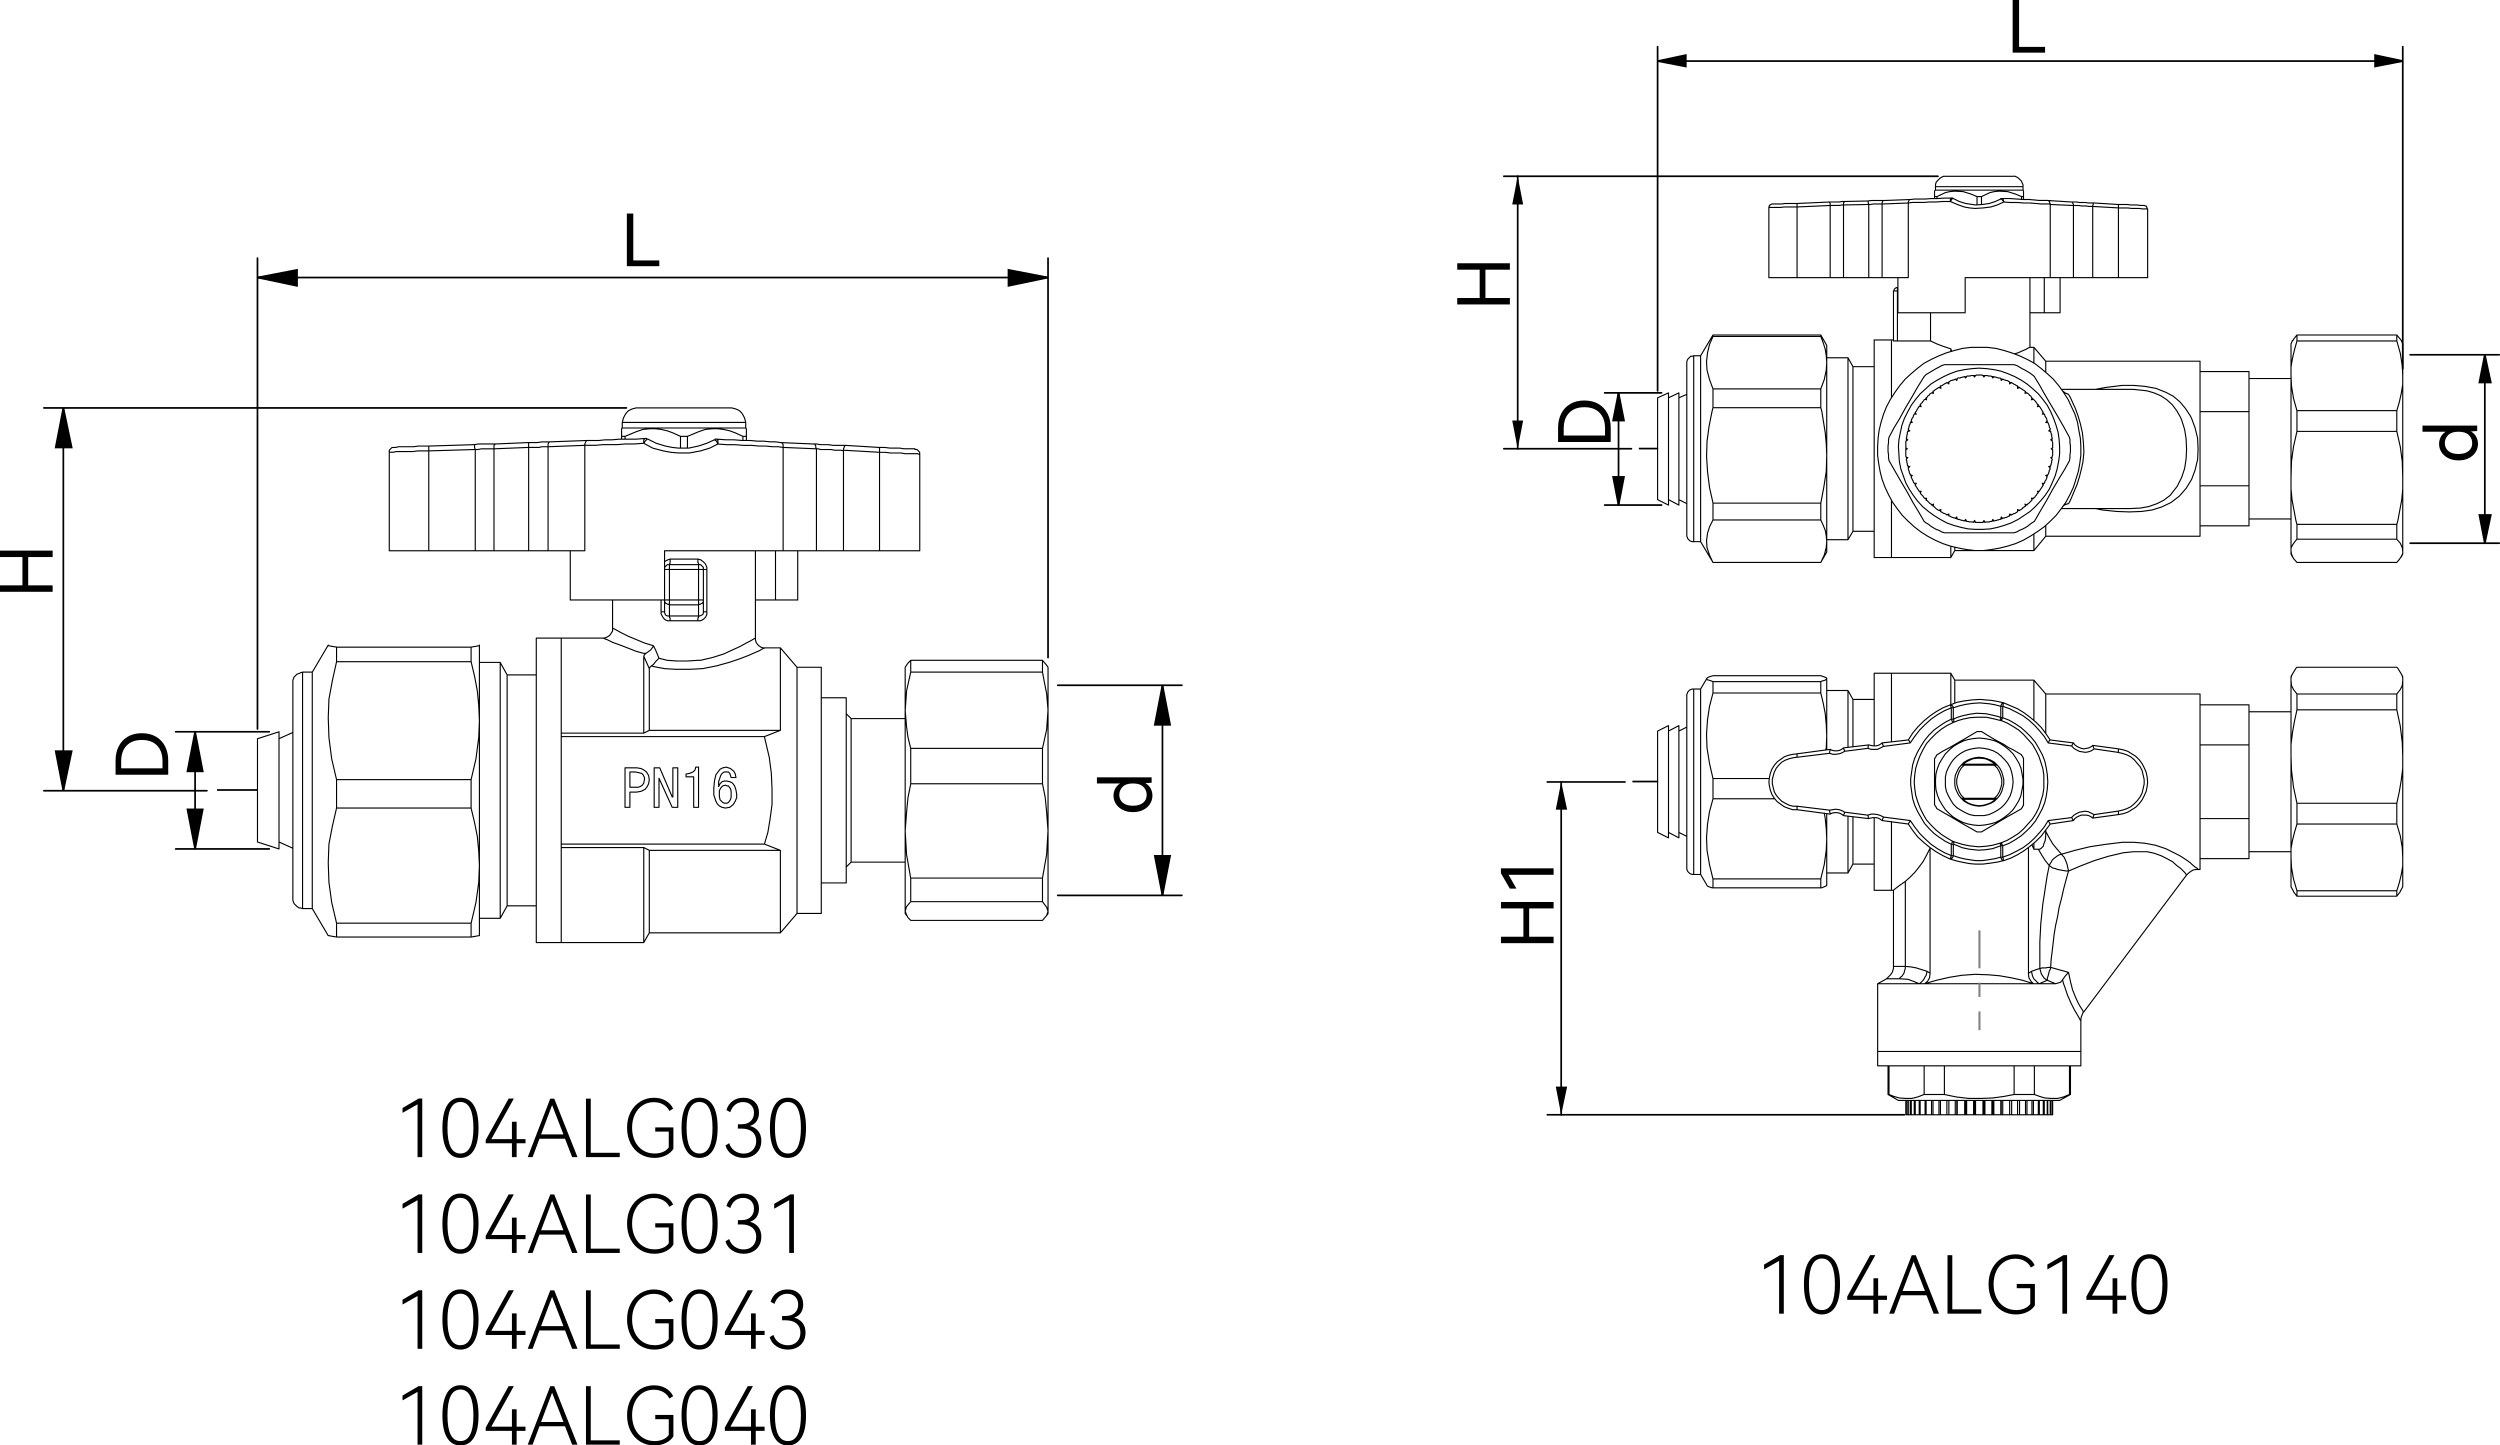 <?xml version="1.0" encoding="UTF-8"?>
<svg id="_图层_1" data-name="图层 1" xmlns="http://www.w3.org/2000/svg" viewBox="0 0 625.98 361.93">
  <defs>
    <style>
      .cls-1, .cls-2, .cls-3, .cls-4, .cls-5 {
        fill: none;
      }

      .cls-1, .cls-2, .cls-3, .cls-5 {
        stroke: #000;
      }

      .cls-1, .cls-2, .cls-5 {
        stroke-width: .43px;
      }

      .cls-1, .cls-4 {
        stroke-dasharray: 0 0 0 0 86.4 3.6 3.6 3.6;
      }

      .cls-1, .cls-4, .cls-5 {
        stroke-miterlimit: 10;
      }

      .cls-6 {
        fill: #000;
        stroke-width: 0px;
      }

      .cls-2, .cls-3 {
        stroke-linecap: round;
        stroke-linejoin: round;
      }

      .cls-3 {
        stroke-width: .28px;
      }

      .cls-4 {
        stroke: gray;
        stroke-dashoffset: 81.71px;
        stroke-width: .51px;
      }
    </style>
  </defs>
  <g>
    <path class="cls-6" d="M100.79,278.65v-1.22l4.04-2.36h.9v14.66h-1.18v-13.22l-3.76,2.14Z"/>
    <path class="cls-6" d="M118.64,288.01c-.79,1.28-1.91,1.92-3.36,1.92s-2.55-.64-3.33-1.92c-.78-1.28-1.17-3.15-1.17-5.6s.39-4.34,1.17-5.63c.78-1.29,1.89-1.93,3.33-1.93s2.57.64,3.36,1.92,1.18,3.16,1.18,5.64-.39,4.32-1.18,5.6ZM115.28,288.83c2.17,0,3.26-2.14,3.26-6.42s-1.09-6.48-3.26-6.48-3.24,2.16-3.24,6.48,1.08,6.42,3.24,6.42Z"/>
    <path class="cls-6" d="M129.36,280.87v4.36h2.22v1.04h-2.22v3.46h-1.18v-3.46h-6.56v-.82l5.74-10.38h1.3l-5.64,10.16h5.16v-4.36h1.18Z"/>
    <path class="cls-6" d="M138.78,275.09l5.82,14.64h-1.34l-1.78-4.6h-6.4l-1.72,4.6h-1.22l5.64-14.64h1ZM141.08,284.05l-2.84-7.34-2.76,7.34h5.6Z"/>
    <path class="cls-6" d="M146.72,275.09h1.2v13.56h7.26v1.08h-8.46v-14.64Z"/>
    <path class="cls-6" d="M164.07,283.35v-1.06h4.54v5.36c-.41.68-1.04,1.23-1.89,1.65s-1.8.63-2.87.63c-1.31,0-2.48-.32-3.52-.95-1.04-.63-1.85-1.52-2.44-2.67s-.88-2.46-.88-3.94.3-2.77.89-3.9c.59-1.13,1.4-2.02,2.43-2.65,1.03-.63,2.17-.95,3.42-.95,1.12,0,2.11.25,2.96.74s1.47,1.16,1.84,2l-.96.56c-.31-.67-.8-1.2-1.49-1.6-.69-.4-1.49-.6-2.41-.6-1.04,0-1.97.27-2.8.81s-1.47,1.3-1.93,2.27c-.46.97-.69,2.08-.69,3.32s.24,2.39.71,3.37c.47.98,1.14,1.74,1.99,2.28s1.84.81,2.96.81c.75,0,1.43-.13,2.04-.38.61-.25,1.11-.63,1.48-1.14v-3.96h-3.38Z"/>
    <path class="cls-6" d="M178.51,288.01c-.79,1.28-1.91,1.92-3.36,1.92s-2.55-.64-3.33-1.92c-.78-1.28-1.17-3.15-1.17-5.6s.39-4.34,1.17-5.63c.78-1.29,1.89-1.93,3.33-1.93s2.57.64,3.36,1.92,1.18,3.16,1.18,5.64-.39,4.32-1.18,5.6ZM175.15,288.83c2.17,0,3.26-2.14,3.26-6.42s-1.09-6.48-3.26-6.48-3.24,2.16-3.24,6.48,1.08,6.42,3.24,6.42Z"/>
    <path class="cls-6" d="M189.9,283.27c.49.64.73,1.44.73,2.4,0,.85-.19,1.6-.57,2.25-.38.65-.91,1.14-1.58,1.49-.67.35-1.43.52-2.27.52-1.04,0-1.99-.27-2.84-.81s-1.43-1.31-1.72-2.31l.94-.56c.27.84.73,1.48,1.4,1.93s1.41.67,2.22.67c.93,0,1.69-.29,2.27-.88s.87-1.35.87-2.3-.32-1.73-.97-2.27c-.65-.54-1.58-.81-2.79-.81h-.84l.02-1.08h.9c1,0,1.77-.27,2.31-.8s.81-1.22.81-2.06-.25-1.45-.74-1.95-1.15-.75-1.98-.75c-.76,0-1.42.22-1.97.65-.55.43-.97,1.06-1.25,1.89l-.96-.54c.32-1.01.86-1.78,1.61-2.3.75-.52,1.63-.78,2.63-.78,1.2,0,2.15.35,2.86,1.04.71.69,1.06,1.6,1.06,2.72,0,.79-.19,1.47-.57,2.06s-.94,1-1.69,1.24c.92.25,1.62.7,2.11,1.34Z"/>
    <path class="cls-6" d="M200.64,288.01c-.79,1.28-1.91,1.92-3.36,1.92s-2.55-.64-3.33-1.92c-.78-1.28-1.17-3.15-1.17-5.6s.39-4.34,1.17-5.63c.78-1.29,1.89-1.93,3.33-1.93s2.57.64,3.36,1.92,1.18,3.16,1.18,5.64-.39,4.32-1.18,5.6ZM197.28,288.83c2.17,0,3.26-2.14,3.26-6.42s-1.09-6.48-3.26-6.48-3.24,2.16-3.24,6.48,1.08,6.42,3.24,6.42Z"/>
    <path class="cls-6" d="M100.79,302.65v-1.22l4.04-2.36h.9v14.66h-1.18v-13.22l-3.76,2.14Z"/>
    <path class="cls-6" d="M118.64,312.01c-.79,1.28-1.91,1.92-3.36,1.92s-2.55-.64-3.33-1.92c-.78-1.28-1.17-3.15-1.17-5.6s.39-4.34,1.17-5.63c.78-1.29,1.89-1.93,3.33-1.93s2.57.64,3.36,1.92,1.18,3.16,1.18,5.64-.39,4.32-1.18,5.6ZM115.28,312.83c2.17,0,3.26-2.14,3.26-6.42s-1.09-6.48-3.26-6.48-3.24,2.16-3.24,6.48,1.08,6.42,3.24,6.42Z"/>
    <path class="cls-6" d="M129.36,304.87v4.36h2.22v1.04h-2.22v3.46h-1.18v-3.46h-6.56v-.82l5.74-10.38h1.3l-5.64,10.16h5.16v-4.36h1.18Z"/>
    <path class="cls-6" d="M138.78,299.09l5.82,14.64h-1.34l-1.78-4.6h-6.4l-1.72,4.6h-1.22l5.64-14.64h1ZM141.08,308.05l-2.84-7.34-2.76,7.34h5.6Z"/>
    <path class="cls-6" d="M146.72,299.09h1.2v13.56h7.26v1.08h-8.46v-14.64Z"/>
    <path class="cls-6" d="M164.07,307.35v-1.06h4.54v5.36c-.41.68-1.04,1.23-1.89,1.65s-1.8.63-2.87.63c-1.31,0-2.48-.32-3.52-.95-1.04-.63-1.85-1.52-2.44-2.67s-.88-2.46-.88-3.94.3-2.77.89-3.9c.59-1.13,1.4-2.02,2.43-2.65,1.03-.63,2.17-.95,3.42-.95,1.12,0,2.11.25,2.96.74s1.47,1.16,1.84,2l-.96.56c-.31-.67-.8-1.2-1.49-1.6-.69-.4-1.49-.6-2.41-.6-1.04,0-1.97.27-2.8.81s-1.47,1.3-1.93,2.27c-.46.97-.69,2.08-.69,3.32s.24,2.39.71,3.37c.47.98,1.14,1.74,1.99,2.28s1.84.81,2.96.81c.75,0,1.43-.13,2.04-.38.61-.25,1.11-.63,1.48-1.14v-3.96h-3.38Z"/>
    <path class="cls-6" d="M178.51,312.01c-.79,1.28-1.91,1.92-3.36,1.92s-2.55-.64-3.33-1.92c-.78-1.28-1.17-3.15-1.17-5.6s.39-4.34,1.17-5.63c.78-1.29,1.89-1.93,3.33-1.93s2.57.64,3.36,1.92,1.18,3.16,1.18,5.64-.39,4.32-1.18,5.6ZM175.15,312.83c2.17,0,3.26-2.14,3.26-6.42s-1.09-6.48-3.26-6.48-3.24,2.16-3.24,6.48,1.08,6.42,3.24,6.42Z"/>
    <path class="cls-6" d="M189.9,307.27c.49.64.73,1.44.73,2.4,0,.85-.19,1.6-.57,2.25-.38.65-.91,1.14-1.58,1.49-.67.35-1.43.52-2.27.52-1.04,0-1.99-.27-2.84-.81s-1.43-1.31-1.72-2.31l.94-.56c.27.84.73,1.48,1.4,1.93s1.41.67,2.22.67c.93,0,1.69-.29,2.27-.88s.87-1.35.87-2.3-.32-1.73-.97-2.27c-.65-.54-1.58-.81-2.79-.81h-.84l.02-1.08h.9c1,0,1.77-.27,2.31-.8s.81-1.22.81-2.06-.25-1.45-.74-1.95-1.15-.75-1.98-.75c-.76,0-1.42.22-1.97.65-.55.43-.97,1.06-1.25,1.89l-.96-.54c.32-1.01.86-1.78,1.61-2.3.75-.52,1.63-.78,2.63-.78,1.2,0,2.15.35,2.86,1.04.71.69,1.06,1.6,1.06,2.72,0,.79-.19,1.47-.57,2.06s-.94,1-1.69,1.24c.92.25,1.62.7,2.11,1.34Z"/>
    <path class="cls-6" d="M193.85,302.65v-1.22l4.04-2.36h.9v14.66h-1.18v-13.22l-3.76,2.14Z"/>
    <path class="cls-6" d="M100.79,326.65v-1.22l4.04-2.36h.9v14.66h-1.18v-13.22l-3.76,2.14Z"/>
    <path class="cls-6" d="M118.64,336.01c-.79,1.28-1.91,1.92-3.36,1.92s-2.55-.64-3.33-1.92c-.78-1.28-1.17-3.15-1.17-5.6s.39-4.34,1.17-5.63c.78-1.29,1.89-1.93,3.33-1.93s2.57.64,3.36,1.92,1.18,3.16,1.18,5.64-.39,4.32-1.18,5.6ZM115.28,336.83c2.17,0,3.26-2.14,3.26-6.42s-1.09-6.48-3.26-6.48-3.24,2.16-3.24,6.48,1.08,6.42,3.24,6.42Z"/>
    <path class="cls-6" d="M129.36,328.87v4.36h2.22v1.04h-2.22v3.46h-1.18v-3.46h-6.56v-.82l5.74-10.38h1.3l-5.64,10.16h5.16v-4.36h1.18Z"/>
    <path class="cls-6" d="M138.78,323.09l5.82,14.64h-1.34l-1.78-4.6h-6.4l-1.72,4.6h-1.22l5.64-14.64h1ZM141.08,332.05l-2.84-7.34-2.76,7.34h5.6Z"/>
    <path class="cls-6" d="M146.72,323.09h1.2v13.56h7.26v1.08h-8.46v-14.64Z"/>
    <path class="cls-6" d="M164.07,331.35v-1.06h4.54v5.36c-.41.68-1.04,1.23-1.89,1.65s-1.8.63-2.87.63c-1.31,0-2.48-.32-3.52-.95-1.04-.63-1.85-1.52-2.44-2.67s-.88-2.46-.88-3.94.3-2.77.89-3.9c.59-1.13,1.4-2.02,2.43-2.65,1.03-.63,2.17-.95,3.42-.95,1.12,0,2.11.25,2.96.74s1.47,1.16,1.84,2l-.96.56c-.31-.67-.8-1.2-1.49-1.6-.69-.4-1.49-.6-2.41-.6-1.04,0-1.97.27-2.8.81s-1.47,1.3-1.93,2.27c-.46.97-.69,2.08-.69,3.32s.24,2.39.71,3.37c.47.98,1.14,1.74,1.99,2.28s1.84.81,2.96.81c.75,0,1.43-.13,2.04-.38.61-.25,1.11-.63,1.48-1.14v-3.96h-3.38Z"/>
    <path class="cls-6" d="M178.51,336.01c-.79,1.28-1.91,1.92-3.36,1.92s-2.55-.64-3.33-1.92c-.78-1.28-1.17-3.15-1.17-5.6s.39-4.34,1.17-5.63c.78-1.29,1.89-1.93,3.33-1.93s2.57.64,3.36,1.92,1.18,3.16,1.18,5.64-.39,4.32-1.18,5.6ZM175.15,336.83c2.17,0,3.26-2.14,3.26-6.42s-1.09-6.48-3.26-6.48-3.24,2.16-3.24,6.48,1.08,6.42,3.24,6.42Z"/>
    <path class="cls-6" d="M189.23,328.87v4.36h2.22v1.04h-2.22v3.46h-1.18v-3.46h-6.56v-.82l5.74-10.38h1.3l-5.64,10.16h5.16v-4.36h1.18Z"/>
    <path class="cls-6" d="M200.97,331.27c.49.64.73,1.44.73,2.4,0,.85-.19,1.6-.57,2.25-.38.65-.91,1.14-1.58,1.49-.67.35-1.43.52-2.27.52-1.04,0-1.99-.27-2.84-.81s-1.43-1.31-1.72-2.31l.94-.56c.27.84.73,1.48,1.4,1.93s1.41.67,2.22.67c.93,0,1.69-.29,2.27-.88s.87-1.35.87-2.3-.32-1.73-.97-2.27c-.65-.54-1.58-.81-2.79-.81h-.84l.02-1.08h.9c1,0,1.77-.27,2.31-.8s.81-1.22.81-2.06-.25-1.45-.74-1.95-1.15-.75-1.98-.75c-.76,0-1.42.22-1.97.65-.55.43-.97,1.06-1.25,1.89l-.96-.54c.32-1.01.86-1.78,1.61-2.3.75-.52,1.63-.78,2.63-.78,1.2,0,2.15.35,2.86,1.04.71.69,1.06,1.6,1.06,2.72,0,.79-.19,1.47-.57,2.06s-.94,1-1.69,1.24c.92.25,1.62.7,2.11,1.34Z"/>
    <path class="cls-6" d="M100.79,350.65v-1.22l4.04-2.36h.9v14.66h-1.18v-13.22l-3.76,2.14Z"/>
    <path class="cls-6" d="M118.64,360.01c-.79,1.28-1.91,1.92-3.36,1.92s-2.55-.64-3.33-1.92c-.78-1.28-1.17-3.15-1.17-5.6s.39-4.34,1.17-5.63c.78-1.29,1.89-1.93,3.33-1.93s2.57.64,3.36,1.92,1.18,3.16,1.18,5.64-.39,4.32-1.18,5.6ZM115.28,360.83c2.17,0,3.26-2.14,3.26-6.42s-1.09-6.48-3.26-6.48-3.24,2.16-3.24,6.48,1.08,6.42,3.24,6.42Z"/>
    <path class="cls-6" d="M129.36,352.87v4.36h2.22v1.04h-2.22v3.46h-1.18v-3.46h-6.56v-.82l5.74-10.38h1.3l-5.64,10.16h5.16v-4.36h1.18Z"/>
    <path class="cls-6" d="M138.78,347.09l5.82,14.64h-1.34l-1.78-4.6h-6.4l-1.72,4.6h-1.22l5.64-14.64h1ZM141.08,356.05l-2.84-7.34-2.76,7.34h5.6Z"/>
    <path class="cls-6" d="M146.72,347.09h1.2v13.56h7.26v1.08h-8.46v-14.64Z"/>
    <path class="cls-6" d="M164.07,355.35v-1.06h4.54v5.36c-.41.68-1.04,1.23-1.89,1.65s-1.8.63-2.87.63c-1.31,0-2.48-.32-3.52-.95-1.04-.63-1.85-1.52-2.44-2.67s-.88-2.46-.88-3.94.3-2.77.89-3.9c.59-1.13,1.4-2.02,2.43-2.65,1.03-.63,2.17-.95,3.42-.95,1.12,0,2.11.25,2.96.74s1.47,1.16,1.84,2l-.96.56c-.31-.67-.8-1.2-1.49-1.6-.69-.4-1.49-.6-2.41-.6-1.04,0-1.97.27-2.8.81s-1.47,1.3-1.93,2.27c-.46.97-.69,2.08-.69,3.32s.24,2.39.71,3.37c.47.98,1.14,1.74,1.99,2.28s1.84.81,2.96.81c.75,0,1.43-.13,2.04-.38.61-.25,1.11-.63,1.48-1.14v-3.96h-3.38Z"/>
    <path class="cls-6" d="M178.51,360.01c-.79,1.28-1.91,1.92-3.36,1.92s-2.55-.64-3.33-1.92c-.78-1.28-1.17-3.15-1.17-5.6s.39-4.34,1.17-5.63c.78-1.29,1.89-1.93,3.33-1.93s2.57.64,3.36,1.92,1.18,3.16,1.18,5.64-.39,4.32-1.18,5.6ZM175.15,360.83c2.17,0,3.26-2.14,3.26-6.42s-1.09-6.48-3.26-6.48-3.24,2.16-3.24,6.48,1.08,6.42,3.24,6.42Z"/>
    <path class="cls-6" d="M189.23,352.87v4.36h2.22v1.04h-2.22v3.46h-1.18v-3.46h-6.56v-.82l5.74-10.38h1.3l-5.64,10.16h5.16v-4.36h1.18Z"/>
    <path class="cls-6" d="M200.64,360.01c-.79,1.28-1.91,1.92-3.36,1.92s-2.55-.64-3.33-1.92c-.78-1.28-1.17-3.15-1.17-5.6s.39-4.34,1.17-5.63c.78-1.29,1.89-1.93,3.33-1.93s2.57.64,3.36,1.92,1.18,3.16,1.18,5.64-.39,4.32-1.18,5.6ZM197.28,360.83c2.17,0,3.26-2.14,3.26-6.42s-1.09-6.48-3.26-6.48-3.24,2.16-3.24,6.48,1.08,6.42,3.24,6.42Z"/>
  </g>
  <g>
    <path class="cls-6" d="M441.71,317.85v-1.22l4.04-2.36h.9v14.66h-1.18v-13.22l-3.76,2.14Z"/>
    <path class="cls-6" d="M459.55,327.21c-.79,1.28-1.91,1.92-3.36,1.92s-2.55-.64-3.33-1.92c-.78-1.28-1.17-3.15-1.17-5.6s.39-4.34,1.17-5.63c.78-1.29,1.89-1.93,3.33-1.93s2.57.64,3.36,1.92,1.18,3.16,1.18,5.64-.39,4.32-1.18,5.6ZM456.19,328.03c2.17,0,3.26-2.14,3.26-6.42s-1.09-6.48-3.26-6.48-3.24,2.16-3.24,6.48,1.08,6.42,3.24,6.42Z"/>
    <path class="cls-6" d="M470.27,320.07v4.36h2.22v1.04h-2.22v3.46h-1.18v-3.46h-6.56v-.82l5.74-10.38h1.3l-5.64,10.16h5.16v-4.36h1.18Z"/>
    <path class="cls-6" d="M479.69,314.29l5.82,14.64h-1.34l-1.78-4.6h-6.4l-1.72,4.6h-1.22l5.64-14.64h1ZM481.99,323.25l-2.84-7.34-2.76,7.34h5.6Z"/>
    <path class="cls-6" d="M487.64,314.29h1.2v13.56h7.26v1.08h-8.46v-14.64Z"/>
    <path class="cls-6" d="M504.98,322.55v-1.06h4.54v5.36c-.41.68-1.04,1.23-1.89,1.65s-1.8.63-2.87.63c-1.31,0-2.48-.32-3.52-.95-1.04-.63-1.85-1.52-2.44-2.67s-.88-2.46-.88-3.94.3-2.77.89-3.9c.59-1.13,1.4-2.02,2.43-2.65,1.03-.63,2.17-.95,3.42-.95,1.12,0,2.11.25,2.96.74s1.47,1.16,1.84,2l-.96.56c-.31-.67-.8-1.2-1.49-1.6-.69-.4-1.49-.6-2.41-.6-1.04,0-1.97.27-2.8.81s-1.47,1.3-1.93,2.27c-.46.97-.69,2.08-.69,3.32s.24,2.39.71,3.37c.47.98,1.14,1.74,1.99,2.28s1.84.81,2.96.81c.75,0,1.43-.13,2.04-.38.61-.25,1.11-.63,1.48-1.14v-3.96h-3.38Z"/>
    <path class="cls-6" d="M512.64,317.85v-1.22l4.04-2.36h.9v14.66h-1.18v-13.22l-3.76,2.14Z"/>
    <path class="cls-6" d="M530.15,320.07v4.36h2.22v1.04h-2.22v3.46h-1.18v-3.46h-6.56v-.82l5.74-10.38h1.3l-5.64,10.16h5.16v-4.36h1.18Z"/>
    <path class="cls-6" d="M541.55,327.21c-.79,1.28-1.91,1.92-3.36,1.92s-2.55-.64-3.33-1.92c-.78-1.28-1.17-3.15-1.17-5.6s.39-4.34,1.17-5.63c.78-1.29,1.89-1.93,3.33-1.93s2.57.64,3.36,1.92,1.18,3.16,1.18,5.64-.39,4.32-1.18,5.6ZM538.19,328.03c2.17,0,3.26-2.14,3.26-6.42s-1.09-6.48-3.26-6.48-3.24,2.16-3.24,6.48,1.08,6.42,3.24,6.42Z"/>
  </g>
  <g>
    <path class="cls-3" d="M107.36,112.9h-2.78l-1.22.17h-4.17l-.69.17h-1.04M230.3,113.77h-.17l-.35-.17h-3.13l-1.04-.17h-2.6l-1.39-.17h-1.39M153.38,157.35h.17l.69.35,1.22.69,1.74.87,2.08.87,2.08.87,2.26.69M165.53,153.19v-2.95M167.79,139.99l-.52.17-.69.35-.17.17M165.01,164.82l2.08.52,2.43.17h2.6l2.6-.17h.69l2.95-.69,2.78-.87,2.26-1.04,1.91-.87,1.56-.87,1.04-.52.87-.52.35-.17M191.58,162.22h0l-.52.17-.87.52-1.22.52-1.56.69-2.26.87-2.6.87-3.13.87-3.47.69-3.3.17h-3.47l-2.78-.17-2.78-.52-.52-.17M161.71,163.6h-.52l-1.91-.52-1.74-.69-2.26-.87-1.91-.69-1.39-.69-.52-.17-.35-.17h-.17M186.72,105.78h-15.45M171.26,105.78h-15.45M75.76,168.29h0v59.21M199.74,137.91v12.33M194.18,150.23h5.56M97.47,137.91h9.9M98.68,112.03h.52l.52-.17h3.82l1.22-.17h2.6M119,137.91h-11.63M107.36,112.9h0M107.36,137.91v-25M107.36,111.69l11.29-.35M107.36,111.69h0v1.22M119,112.55l-11.63.35M220.06,112.03h1.39l1.39.17h2.43l1.04.17h2.78v.17M220.23,137.91h10.07M119,137.91h4.69M119,112.55v25.35M118.65,111.34l1.22-.17h4.17M119,112.55h0M123.69,112.38h-3.13l-.87.17h-.69M118.65,111.34h.17v.69l.17.52M220.23,137.91h-9.03M220.23,137.91v-24.66M211.55,111.51l8.51.52M220.23,113.25v-1.04l-.17-.17M220.23,113.25l-9.03-.52M132.37,137.91h-8.68M123.69,137.91v-25.53M124.03,111.17l8.16-.35M123.69,112.38h0M132.37,112.03l-8.68.35M124.03,111.17h0l-.17.17-.17.17v.87M132.37,137.91h4.86M132.37,112.03v25.87M132.19,110.82h2.26l1.22-.17h1.91M132.37,112.03h0M137.23,111.86h-1.56l-.69.17h-2.6M132.19,110.82h0l.17.17v1.04M204.43,137.91h6.77M211.2,137.91v-25M203.73,111.17h.69l1.04.17h1.91l1.22.17h2.95M211.2,112.73v-.35l.17-.35v-.17l.17-.17v-.17M211.2,112.9l-.69-.17h-1.56l-.87-.17h-2.6l-.52-.17h-.52M211.2,112.73v.17M146.43,137.91h-9.2M137.23,137.91v-26.05M204.43,137.91h-8.33M204.43,112.38v25.53M195.4,110.82l8.33.35M204.43,112.38l-.17-.35v-.35l-.17-.35-.17-.17h-.17M204.43,112.38l-8.33-.35M204.43,112.38h0M137.58,110.64l9.55-.35M137.58,110.64h0l-.17.17-.17.35v.69M137.23,111.86h0M146.43,111.51l-9.2.35M189.15,150.23h5.04M194.18,150.23v-12.33M147.13,110.3h2.78l1.56-.17h1.74l1.91-.17h4.17l2.26-.17M146.43,111.51v-.35l.17-.35.17-.35.17-.17h.17M162.23,109.95h-.35v-.17h-.35M161.19,110.99v-.87l.17-.17.17-.17M196.09,112.03v-.69l-.17-.35-.35-.17h-.17M179.42,109.95l2.26.17h2.08l2.08.17h1.91l1.91.17h1.56l1.56.17h1.39l1.22.17M179.77,111.17v-1.04h-.17v-.17h-.17M179.42,109.95h-.35v.17h-.17M179.77,111.17l-.17-.17v-.17l-.17-.35-.17-.17h-.17v-.17h-.17M162.23,109.95l2.08,1.04,2.26.69,1.74.35,1.56.17h2.6l2.43-.52,2.08-.69,1.91-.87M161.19,110.99l.17-.17v-.17l.17-.17.17-.17.17-.17.17-.17h.17M166.4,137.91h29.69M179.77,111.17l-2.08,1.04-2.26.69-2.78.52h-2.78l-1.91-.17-1.91-.35-2.6-.69-2.26-1.22M161.19,110.99l-2.26.17h-2.26l-2.08.17h-3.65l-1.74.17h-2.78M146.43,111.51h0M146.43,137.91v-26.39M142.79,137.91v12.33M142.79,150.23h23.61M166.4,142.59v-4.69M196.09,112.03v25.87M196.09,112.03h0M196.09,112.03l-1.22-.17h-1.39l-1.74-.17h-1.74l-1.74-.17h-2.08l-2.08-.17h-2.08l-2.26-.17M176.99,142.59v10.59M176.99,153.19h-.87M174.74,155.44h.69l.69-.35.52-.52.35-.69v-.69M165.53,153.19h.87M165.53,153.19v.52l.35.69.52.69.69.35h.69M163.62,161.69l.52,1.04.87,2.08M163.62,161.69h0l-.17.35-.52.69-.69.52-.52.35M174.74,155.44v-.69l.17-.17v-.35M167.79,155.44v-.69l-.17-.17v-.35M174.74,155.44h-6.95M176.12,142.59h.87M176.99,142.59v-.52l-.35-.87-.52-.52-.69-.52-.69-.17M174.91,141.38v-.35l-.17-.17v-.87M167.79,139.99h6.95M167.62,141.38v-.17l.17-.17v-1.04M213.11,179.93v35.94M163.1,166.73l.52-.35.52-.69.69-.69.17-.17M211.89,174.72v46.36M167.62,154.23h7.29M166.4,153.19v-2.95M167.62,154.23h-.52l-.35-.17-.17-.17-.17-.52v-.17M167.62,151.45v2.78M174.91,154.23v-2.78M176.12,153.19v.35l-.17.35-.35.17-.35.17h-.35M176.12,150.23v2.95M176.12,150.23v.35l-.17.35-.17.17h-.17l-.17.17h-.17l-.35.17M167.62,151.45l-.35-.17h-.17l-.17-.17h-.17l-.17-.17-.17-.35v-.35M174.91,151.45v-1.22M167.62,151.45v-1.22M174.91,151.45h-7.29M167.62,150.23h7.29M174.91,150.23v-7.64M176.12,150.23h-1.22M176.12,142.59v7.64M167.62,141.38h7.29M174.91,142.59h-7.29M167.62,150.23h-1.22M167.62,142.59v7.64M166.4,150.23v-7.64M174.91,142.59v-1.22M174.91,142.59h1.22M174.91,141.38h.52l.17.17.17.17.17.17.17.17v.52M166.4,142.59h1.22M167.62,142.59v-1.22M166.4,142.59v-.52l.17-.17.17-.17.17-.17.17-.17h.52M205.64,167.08v61.64M191.58,162.22h0M163.1,166.73l-.35.35-.17.35M140.53,159.78h0v23.79M161.19,164.3l.17-.35.35-.35M162.58,167.42v15.45M162.58,167.42l-1.39-3.13M161.19,164.3v19.27M162.58,212.92v20.66M140.53,212.22v23.79M161.19,212.22v23.79M184.46,198.85v.87l-.35.87-.52.87-.87.69-1.04.17M181.68,202.33l-.87-.17-.69-.35-.52-.52-.35-.69-.52-1.56v-1.74M168.48,199.55v-7.29M169.7,202.15h-1.39M156.5,192.26h2.95M168.31,199.55h.17M178.73,197.29l.17-1.74.35-1.56.52-.69.52-.69.69-.35.87-.17M181.85,192.08l1.04.35.87.69.35.69.17.87M183.07,194.69l-.17-.52-.17-.52-.35-.35h-.52M179.94,196.94l.35-.69.52-.52.52-.17h.52M174.91,192.08v10.07M181.85,195.55l.87.17.69.35.52.69.35,1.04.17,1.04M165.19,192.26l3.13,7.29M162.58,195.21l-.17,1.04-.35.69-.52.69-1.04.52-1.04.17M169.7,192.26v9.9M165.01,194.86v7.29M181.85,193.3h-.52l-.52.35-.35.52-.17.52-.35,1.04v1.22M173.69,202.15v-7.64M173.69,194.51h-1.91M140.53,211.36v-26.91M168.48,192.26h1.22M165.01,202.15h-1.22M163.8,192.26h1.39M159.46,192.26l1.04.17.69.35.69.52.52.87.17,1.04M156.5,202.15v-9.9M168.31,202.15l-3.3-7.29M174.21,192.08h.69M171.78,193.82l.87-.17.87-.35.52-.52.17-.69M157.72,198.33v3.82M163.8,202.15v-9.9M174.91,202.15h-1.22M159.46,198.33h-1.74M157.72,202.15h-1.22M165.01,194.86h0M171.78,194.51v-.69M184.29,194.69h-1.22M199.57,167.08v61.64M195.4,212.92v20.66M195.4,162.22h0v20.66M191.4,211.36l.87-2.95.52-3.13.52-3.82v-3.82l-.17-3.99-.52-3.99-1.22-5.21M140.53,184.44v-.87M191.4,184.44l3.99-1.56M195.4,182.88h-32.82M162.58,182.88l-1.39.69M161.19,183.57h-20.66M191.4,184.44h-50.88M140.53,212.22v-.87M161.19,212.22l1.39.69M162.58,212.92h32.82M195.4,212.92l-3.99-1.56M191.4,211.36h-50.88M140.53,212.22h20.66M181.68,201.11h.35l.35-.17.52-.69.17-.69v-.69M183.07,198.85v-.69l-.17-.69-.52-.69h-.35l-.35-.17M181.68,196.6l-.69.17-.52.52-.35.69v.52M180.12,198.51v.87l.17.87.69.69.35.17h.35M161.37,195.21v-.52l-.35-.69-.35-.35-.69-.17-.87-.17M159.11,193.3h-1.39M157.72,193.3v3.82M157.72,197.12h1.39M159.11,197.12h.69l.52-.17.52-.35.35-.52.17-.87M126.98,168.99h0v57.82M125.25,165.86h0v64.07M140.53,212.22v23.79M140.53,159.78h0v23.79M134.28,159.78h0v76.23M186.89,110.3v-1.04M155.64,109.26v.69M159.28,102.14h11.98M171.26,102.14h11.98M170.39,109.26v2.95M156.5,109.95v-.69M186.02,109.26v1.04M172.13,112.21v-2.95M155.81,107.17h15.45M171.26,107.17h15.45M170.39,109.26h1.74M172.13,109.26l2.95-1.22,1.56-.52,1.74-.17h1.39l1.39.17,1.56.35,1.39.52,1.91.87M186.02,109.26h.87M186.89,109.26v-1.91M155.64,107.35v1.91M155.64,109.26h.87M156.5,109.26l2.95-1.22,1.56-.52,1.74-.17h1.39l1.39.17,1.56.35,1.39.52,1.91.87M226.65,228.72h0v-.52M262.42,228.72h0v-.52M228.04,165.34h32.99M261.03,230.46l1.04-1.22.17-.52.17-.52M226.65,228.2l.35.87.35.69.69.69M228.04,230.46h32.99M261.03,225.77h-32.99M262.42,177.84v-10.77M261.03,165.34l1.04,1.22M261.03,168.29v-2.95M226.65,177.84v-10.77M227,166.56l.35-.52.69-.69M228.04,168.29v-2.95M226.65,228.2v-20.14M228.04,225.77l-1.04,1.22-.17.52-.17.69M228.04,225.77v-5.9M262.42,228.2v-20.14M261.03,225.77v-5.9M262.42,228.2l-.35-1.04-.52-.69-.52-.69M261.03,219.86l1.04-5.9.17-2.95.17-2.95M226.65,208.06l.17,2.95.17,2.95,1.04,5.9M228.04,219.86h32.99M262.42,177.84l-.35-4.17-.52-2.6-.52-2.78M261.03,168.29h-32.99M228.04,168.29l-1.04,4.69-.17,2.43-.17,2.43M228.04,187.39h32.99M261.03,196.25h-32.99M226.65,208.06v-30.21M226.65,177.84l.35,4.17.35,2.6.69,2.78M228.04,196.25l-.69,3.47-.35,3.65-.35,4.69M228.04,196.25v-8.86M262.42,208.06v-30.21M261.03,187.39l1.04-4.69.17-2.43.17-2.43M261.03,196.25v-8.86M262.42,208.06l-.35-4.69-.35-3.65-.69-3.47M69.86,212.57h0v-16.84M69.86,195.73v-12.5M64.47,210.83h0v-14.76M64.47,196.08v-11.11M120.04,161.52v.17M117.96,234.62h-33.69M84.27,162.04h33.69M73.33,224.9h0v-54M73.33,170.9h0M120.04,216.74v17.54M117.96,231.15v3.47M117.96,234.62l1.04-.17.87-.17h.17M120.04,161.69h0v18.75M117.96,162.04v3.65M120.04,161.69h-.17l-.87.17-1.04.17M84.27,231.15h33.69M120.04,216.74l-.17,4.17-.69,5.04-1.22,5.21M117.96,202.33h-33.69M117.96,195.21v7.12M117.96,202.33l.87,3.65.69,3.47.35,3.65.17,3.65M120.04,180.45v36.29M84.27,195.21h33.69M120.04,180.45l-.17,4.17-.69,5.38-1.22,5.21M117.96,165.69l.87,3.65.69,3.65.35,3.65.17,3.82M117.96,165.69h-33.69M78.19,168.29h0v59.21M84.27,234.62l-1.04-.17-.87-.17h-.17M84.27,231.15v3.47M84.27,202.33l-1.04,4.51-.87,4.51-.17,4.69.17,4.86.69,5.04,1.22,5.21M84.27,195.21v7.12M84.27,165.69l-1.04,4.69-.87,4.69-.17,4.69.17,4.86.69,5.38,1.22,5.21M84.27,162.04v3.65M82.19,161.52v.17h.17l.87.17,1.04.17M97.47,113.25v24.66M97.47,113.25v-.52l.17-.17.17-.17.17-.17.17-.17h.52M229.08,112.55h.52l.17.17.17.17.17.17.17.17v.52M230.3,137.91v-24.14M153.38,157.35v.69l-.35.52-.35.52-.52.35-.35.17-.52.17h-.35M189.15,159.78v-21.88M153.38,150.23v7.12M213.11,215.87h13.54M226.65,179.93h-13.54M213.11,179.93l-1.22-1.22M211.89,217.09l1.22-1.22M191.58,162.22h-.52l-.52-.17-.52-.35-.35-.35-.35-.52-.17-.69v-.35M205.64,221.08h6.25M211.89,174.72h-6.25M199.57,228.72h6.08M205.64,167.08h-6.08M195.4,162.22h-3.82M162.58,233.58h32.82M150.95,159.78h-10.42M161.19,236.01l1.39-2.43M140.53,236.01h20.66M199.57,167.08l-4.17-4.86M195.4,233.58l4.17-4.86M126.98,226.81h7.29M134.28,168.99h-7.29M126.98,168.99l-1.74-3.13M125.25,229.94l1.74-3.13M120.04,229.94h5.21M125.25,165.86h-5.21M134.28,236.01h6.25M140.53,159.78h-6.25M186.72,105.78l-.17-.69-.17-.52-.35-.69-.35-.52-.52-.52-.69-.35-.52-.17-.69-.17M159.28,102.14l-.69.17-.52.17-.69.35-.52.52-.35.52-.35.69-.17.52-.17.69M186.72,107.17v-1.39M155.81,105.78v1.39M155.81,107.17l-.17.17M186.89,107.35l-.17-.17M226.65,228.72l.35.52M262.08,229.24l.35-.52M262.42,167.08l-.35-.52M227,166.56l-.35.52M69.86,210.83l3.47,1.56M73.33,183.4l-3.47,1.56M64.47,210.83l5.38,1.74M69.86,183.23l-5.38,1.74M120.04,161.52h0M73.33,224.9v.52l.17.52.17.35.35.35.35.35.52.35h.35l.52.17M75.76,168.29l-.52.17-.35.17-.52.17-.35.35-.35.35-.17.35-.17.52v.52M75.76,227.5h2.43M78.19,168.29h-2.43M120.04,234.28h0M78.19,227.5l3.99,6.77M82.19,161.52l-3.99,6.77"/>
    <path class="cls-6" d="M28.94,190.37c0-1.29.26-2.45.77-3.47s1.27-1.84,2.26-2.43c.99-.59,2.17-.88,3.54-.88s2.56.29,3.56.88c.99.58,1.75,1.39,2.27,2.42.52,1.03.78,2.19.78,3.49v3.61h-13.18v-3.61ZM40.69,190.59c0-1.66-.45-2.96-1.35-3.9s-2.18-1.41-3.83-1.41-2.9.47-3.81,1.42c-.91.94-1.36,2.24-1.36,3.89v1.79h10.35v-1.79Z"/>
    <path class="cls-6" d="M274.66,196.17v-1.53h13.7v1.35c-.62.02-1.15.06-1.58.11.6.34,1.05.78,1.34,1.34s.44,1.15.44,1.78c0,.72-.19,1.4-.58,2.03-.38.63-.95,1.14-1.68,1.52-.74.39-1.61.58-2.62.58s-1.86-.19-2.6-.58c-.74-.38-1.3-.89-1.69-1.52-.39-.63-.58-1.31-.58-2.03,0-.6.14-1.17.41-1.71.28-.54.69-.99,1.24-1.34h-5.8ZM286.29,197.02c-.55-.57-1.42-.85-2.61-.85s-2.04.28-2.59.85c-.55.57-.83,1.24-.83,2.02s.3,1.47.9,1.97c.6.49,1.44.74,2.52.74s1.94-.25,2.54-.74c.6-.49.9-1.15.9-1.97s-.28-1.46-.83-2.02Z"/>
    <path class="cls-6" d="M156.96,53.47h1.61v11.74h6.51v1.44h-8.12v-13.18Z"/>
    <path class="cls-6" d="M5.62,146.57v-7.09H0v-1.61h13.18v1.61h-6.12v7.09h6.12v1.61H0v-1.61h5.62Z"/>
    <path class="cls-5" d="M15.86,102.14l2.08,9.9h-3.99l1.91-9.9M15.86,197.99l-1.91-9.9h3.99l-2.08,9.9"/>
    <path class="cls-5" d="M262.42,69.49l-9.9,2.08v-3.99l9.9,1.91M64.47,69.49l9.9-1.91v3.99l-9.9-2.08"/>
    <path class="cls-5" d="M291.07,224.2l-1.91-9.9h3.82l-1.91,9.9M291.07,171.59l1.91,9.9h-3.82l1.91-9.9M48.85,212.57l-1.91-9.9h3.82l-1.91,9.9M48.85,183.23l1.91,9.9h-3.82l1.91-9.9"/>
    <line class="cls-1" x1="64.54" y1="197.81" x2="54.35" y2="197.81"/>
    <path class="cls-2" d="M15.86,197.99v-95.85M156.85,102.14H10.99M51.8,197.99H10.99"/>
    <path class="cls-2" d="M64.47,69.49h197.95M262.42,164.65v-100.02M64.47,182.53v-117.9"/>
    <path class="cls-2" d="M291.07,171.59v52.61M264.85,224.2h31.08M264.85,171.59h31.08M48.85,183.23v29.35M67.43,212.57h-23.44M67.43,183.23h-23.44"/>
    <path class="cls-6" d="M15.86,102.14l2.08,9.9h-3.99M15.86,197.99l-1.91-9.9h3.99"/>
    <path class="cls-6" d="M262.42,69.49l-9.9,2.08v-3.99M64.47,69.49l9.9-1.91v3.99"/>
    <path class="cls-6" d="M291.07,224.2l-1.91-9.9h3.82M291.07,171.59l1.91,9.9h-3.82M48.85,212.57l-1.91-9.9h3.82M48.85,183.23l1.91,9.9h-3.82"/>
  </g>
  <g>
    <path class="cls-3" d="M475.22,72.86h-.12M524.62,97.5l2.72-.5,4.09-.5h2.85l2.85.25,2.72.5,2.48.99,1.86.99,1.61,1.36,1.36,1.61,1.24,1.86.37.74.87,2.35.62,2.6.12,2.72-.12,2.6-.62,2.6-.87,2.35-1.36,2.23-1.73,1.98-2.1,1.61-2.35,1.11-2.35.74-2.6.37-3.1.12-3.22-.12-3.59-.37-1.73-.37M517.94,126.1l-.99.25M533.29,127.34l2.6-.12,2.1-.37,2.1-.74,1.73-.87,1.61-1.24.37-.5,1.36-1.73,1.11-2.23.74-2.23.37-2.35.12-2.48-.12-2.6-.37-2.35-.74-2.35-.25-.62-.99-1.73-1.11-1.49-1.36-1.24-1.49-.99-1.73-.74-1.73-.5-.99-.12-2.48-.25h-.62M516.95,98.37l.99.37M449.97,51.82h-3.22l-.87.12h-2.97M537.75,52.31h-1.36l-.74-.12h-1.86l-.99-.12h-2.35M506.55,46.74h-11.02M495.53,46.74h-10.89M424.09,89.08h0v24.76M424.09,113.84v21.79M573.65,138.73h0v-.74M601.63,138.73h0v-.74M575.14,83.88h25.01M600.14,140.83l.62-.74.5-.74.37-.74v-.62M573.65,137.99l.12.74.5,1.11.87.99M575.14,140.83h25.01M573.65,94.16v-8.05M574.14,85.24l.12-.25.87-1.11M575.14,85.37v-1.49M601.63,94.16v-8.05M600.14,83.88l.62.74.5.62M600.14,85.37v-1.49M600.14,135.01h-25.01M573.65,137.99v-18.32M575.14,135.01l-.62.74-.5.74-.37.74v.74M575.14,135.01v-3.71M601.63,137.99v-18.32M600.14,135.01v-3.71M601.63,137.99l-.12-.87-.5-1.11-.87-.99M600.14,131.3l.25-.87.99-5.32.25-2.72v-2.72M573.65,119.66v2.72l.25,2.72.99,5.32.25.87M575.14,131.3h25.01M600.14,108.02h-25.01M601.63,94.16l-.12-2.6-.5-3.1-.87-3.1M600.14,85.37h-25.01M575.14,85.37l-.62,2.23-.5,2.1-.37,2.23v2.23M575.14,102.82h25.01M601.63,119.66v-25.5M600.14,102.82l.62-2.1.5-2.23.37-2.23v-2.1M600.14,108.02v-5.2M601.63,119.66l-.12-4.09-.5-3.71-.87-3.84M573.65,119.66v-25.5M573.65,94.16l.12,2.48.5,3.1.87,3.1M575.14,108.02l-.87,3.84-.5,3.71-.12,4.09M575.14,108.02v-5.2M463.96,91.81h0v41.23M462.72,89.58h0v45.56M469.28,85.12v54.47M473.61,125.23v14.36M473.61,85.12v14.36M474.11,85.37v-12.5M475.1,72h.12M475.1,72h-.25l-.12.12h-.12l-.12.12-.12.12-.12.25v.12l-.12.12M474.11,72.86h.99M475.1,72h0v.87M475.1,72.86v12.5M483.39,78.31v7.06M488.72,87.97l-.25-.62M489.46,137.12h0v.74M508.28,86.98h0l-.37.12-.62.37-.87.37-1.11.5-.87.25M509.27,86.98h0v3.96M509.27,133.78v4.09M563.13,121.64v10.03M550.87,131.67h12.26M563.13,121.64v-18.57M563.13,121.64h-12.26M550.87,103.07h12.26M563.13,93.04v10.03M563.13,93.04h-12.26M512.24,90.44h0v2.72M512.24,131.55v2.72M550.87,90.44v21.91M550.87,112.36v21.91M475.1,85.37h8.3M475.1,85.37h-.99M488.47,136.75v2.85M488.47,87.35v.62M488.47,87.35l-1.86-.62-1.36-.5-1.11-.5-.74-.37M473.61,125.23v14.36M473.61,85.12v14.36M533.54,97.5h-.25M517.94,126.1h0l-.87.25-.62.5M517.94,98.74l.5.87.5,1.11.74,1.61.62,1.73.62,2.1.5,2.23.25,2.48.12,2.35-.25,2.48-.37,1.73-.5,1.98-.62,1.98-.74,1.73-.62,1.49-.37.87-.37.62M517.94,98.74h0l-.87-.37-.62-.5M515.83,69.52v8.79M511.87,78.31h3.96M442.91,69.52h7.06M443.78,51.07h2.35l.87-.12h2.97M458.26,69.52h-8.3M449.97,51.82h0M449.97,69.52v-17.7M449.97,50.95l8.17-.37M449.97,50.95h0v.87M458.26,51.45l-8.3.37M530.32,51.2h2.23l.99.12h1.61l.74.12h.99M530.44,69.52h7.3M458.26,69.52h3.34M458.26,51.45v18.08M458.14,50.58h2.35l.74-.12h.62M458.26,51.45h0M461.6,51.32h-.5l-.5.12h-2.35M458.14,50.58h0v.25l.12.12v.5M530.44,69.52h-6.44M530.44,69.52v-17.46M524.37,50.83l5.94.37M530.44,52.06v-.87h-.12M530.44,52.06l-6.44-.37M467.92,69.52h-6.31M461.6,69.52v-18.2M461.85,50.45l5.82-.12M461.6,51.32h0M467.92,51.2l-6.31.12M461.85,50.45h0v.12h-.12l-.12.25v.5M467.92,69.52h3.34M467.92,51.2v18.32M467.67,50.33l.87-.12h3.1M467.92,51.2h0M471.26,51.07h-2.23l-.62.12h-.5M467.67,50.33h.12v.5l.12.37M519.17,69.52h4.83M524,69.52v-17.83M518.68,50.58h1.24l.74.12h1.49l.74.12h1.49M524,51.69v-.25l.12-.25v-.25l.12-.12h.12M524,51.69h-.99l-.62-.12h-1.24l-.62-.12h-1.36M524,51.69h0M477.82,69.52h-6.56M471.26,69.52v-18.45M519.17,69.52h-5.82M519.17,51.45v18.08M512.86,50.21l5.82.37M519.17,51.45v-.25l-.12-.25-.12-.25-.12-.12h-.12M519.17,51.45l-5.82-.25M519.17,51.45h0M471.63,50.21l6.69-.25M471.63,50.21h-.12l-.12.12v.12l-.12.25v.37M471.26,51.07h0M477.82,50.83l-6.56.25M508.28,78.31h3.59M511.87,78.31v-8.79M478.32,49.96l1.11-.12h2.6l1.49-.12h1.61l1.73-.12h1.73M477.82,50.83v-.25l.12-.25.12-.25.12-.12h.12M489.09,49.71h0l-.12-.12h-.37M488.35,50.45v-.5l.12-.12v-.25h.12M513.36,51.07l-.12-.25v-.25l-.12-.12-.12-.12-.12-.12M501.47,49.71h1.73l1.73.12,1.61.12h1.49l1.36.12,1.24.12h2.23M501.72,50.58v-.25l-.12-.12v-.5h-.12M501.47,49.71h-.5v.12M501.72,50.58l-.12-.25-.12-.12-.12-.12-.12-.12v-.12h-.25M489.09,49.71l1.49.74,1.61.5,2.48.37,1.73-.12,1.73-.25,1.49-.5,1.36-.62M488.35,50.45l.12-.12.12-.25.12-.12v-.12l.12-.12h.25M501.72,50.58l-1.61.74-1.61.5-1.98.25-1.98.12-1.36-.12-1.36-.25-1.73-.62-1.73-.74M488.35,50.45h-1.86l-1.73.12h-1.61l-1.49.12h-2.72l-1.11.12M477.82,50.83h0M477.82,69.52v-18.69M475.22,69.52v8.79M475.22,78.31h16.84M492.06,78.31v-8.79M492.06,69.52h21.29M513.36,51.2v18.32M513.36,51.2v-.12M513.36,51.07h-2.23l-1.36-.12-1.49-.12h-1.49l-1.61-.12h-1.73l-1.73-.12M495.53,86.98h2.1l2.1.25,1.98.5,1.98.62,1.98.74,1.86.87,1.86.99,1.61,1.24,1.61,1.36,1.49,1.36,1.36,1.61,1.24,1.73,1.11,1.73.87,1.86.87,1.86.62,1.98.37,2.1.37,1.98.12,2.1v2.1l-.25,1.98-.37,2.1-.62,1.98-.62,1.98-.87,1.86-.99,1.86-1.24,1.73-1.24,1.61-1.49,1.49-1.49,1.36-1.73,1.24-1.73,1.11-1.73.99-1.98.87-1.98.62-1.98.5-2.1.37-1.98.25h-2.1l-2.1-.25-1.98-.37-2.1-.5-1.86-.62-1.98-.87-1.86-.99-1.73-1.11-1.61-1.24-1.49-1.36-1.49-1.49-1.24-1.61-1.24-1.73-.99-1.86-.87-1.86-.74-1.98-.5-1.98-.37-2.1-.25-1.98v-2.1l.12-2.1.25-1.98.5-2.1.62-1.98.74-1.86.99-1.86,1.11-1.73,1.24-1.73,1.36-1.61,1.49-1.36,1.61-1.36,1.61-1.24,1.86-.99,1.86-.87,1.86-.74,2.1-.62,1.98-.5,2.1-.25h1.98M481.79,94.28l.5-.5.62-.37.62-.37.62-.37.62-.37.74-.37.62-.37.74-.25M481.79,94.28l-1.61,2.6-1.49,2.6-1.61,2.72-1.49,2.72-1.36,2.23-1.24,2.35M472.99,115.33l-.12-.74v-.74l-.12-.74v-1.49l.12-.74v-.74l.12-.62M472.99,115.33l1.49,2.6,1.49,2.6,1.61,2.72,1.49,2.72,1.36,2.23,1.36,2.35M486.86,133.41l-.74-.25-.62-.37-.74-.25-.62-.37-.62-.37-.62-.5-.62-.37-.5-.37M486.86,133.41h17.46M509.39,130.56l-.62.37-.5.37-.62.5-.62.37-.74.37-.62.25-.62.37-.74.25M509.39,130.56l1.49-2.6,1.61-2.72,1.49-2.72,1.61-2.72,1.36-2.23,1.24-2.23M518.18,109.51l.12.62v.74l.12.74v1.49l-.12.74v.74l-.12.74M518.18,109.51l-1.49-2.72-1.49-2.6-1.61-2.72-1.61-2.72-1.24-2.23-1.36-2.23M504.32,91.31l.74.25.62.37.62.37.74.37.62.37.62.37.5.37.62.5M504.32,91.31h-17.46M496.89,130.68h-.37M499.24,130.31l-.12.12h-.25M501.47,129.81l-.37.12M503.58,128.82l-.37.25M505.56,127.71l-.37.25M507.41,126.35l-.25.25M509.02,124.74l-.25.37M510.51,123.01l-.25.37M511.75,121.02l-.12.25-.12.12M512.74,118.92l-.25.37M513.36,116.69l-.12.5M513.85,114.46l-.12.12v.25M513.85,112.23v.37M513.73,109.88l.12.37M513.23,107.65l.12.37M512.49,105.42l.25.37M511.5,103.32l.25.37M510.26,101.46l.25.25M508.78,99.73l.25.12v.12M507.17,98.12l.25.25M505.18,96.76l.37.25M503.2,95.64l.12.12.25.12M501.1,94.9l.37.12M498.87,94.28l.37.12M496.52,94.03h.37M494.17,94.03h.5M491.94,94.41l.37-.12M489.71,95.03l.37-.12M487.6,95.89l.25-.12.12-.12M485.62,97.01l.25-.25M483.77,98.37l.25-.25M482.03,99.98l.12-.12.25-.12M480.67,101.71l.25-.25M479.43,103.69l.12-.37M478.44,105.8l.12-.37M477.82,108.02v-.37M477.33,110.25l.12-.37M477.2,112.61v-.37M477.45,114.83l-.12-.25v-.12M477.82,117.19v-.5M478.57,119.29l-.12-.37M479.56,121.4v-.12l-.12-.25M480.92,123.38l-.25-.37M482.4,125.11l-.37-.37M484.01,126.6l-.25-.25M485.87,127.96l-.25-.25M487.98,129.07l-.37-.25M490.08,129.94l-.37-.12M492.31,130.43h-.25l-.12-.12M494.66,130.68h-.5M495.53,92.18l1.86.12,1.86.25,1.73.37,1.73.62,1.73.74,1.61.87,1.49.99,1.49,1.24,1.36,1.24,1.11,1.36,1.11,1.49.87,1.61.74,1.73.62,1.73.5,1.73.25,1.86.12,1.73v1.86l-.25,1.86-.37,1.86-.5,1.73-.74,1.73-.74,1.61-.99,1.49-1.24,1.49-1.24,1.36-1.36,1.24-1.49.99-1.49.99-1.73.87-1.73.62-1.73.5-1.73.37-1.86.12h-1.86l-1.86-.12-1.73-.37-1.86-.5-1.73-.62-1.61-.87-1.61-.99-1.36-.99-1.49-1.24-1.24-1.36-1.11-1.49-.99-1.49-.87-1.61-.62-1.73-.62-1.73-.37-1.86-.12-1.86-.12-1.86.12-1.73.37-1.86.37-1.73.62-1.73.87-1.73.87-1.61,1.11-1.49,1.11-1.36,1.36-1.24,1.36-1.24,1.61-.99,1.61-.87,1.61-.74,1.73-.62,1.86-.37,1.86-.25,1.73-.12M508.78,99.61l-.12-.12-.12-.25-.12-.12-.25-.12-.12-.25-.12-.12-.25-.12-.12-.12M509.15,99.98l-.5.12M510.38,101.34l-.25-.12-.12-.25-.12-.12-.12-.25-.12-.12-.12-.12-.25-.25-.12-.12M507.54,98.37l-.5.12M511.62,103.32l-.12-.25-.12-.12-.12-.25-.12-.25-.12-.12-.12-.25-.12-.12-.12-.25M505.68,97.01l-.5.25M512.61,105.42l-.12-.25v-.25l-.12-.25-.12-.12-.12-.25-.12-.12v-.25l-.12-.25M503.7,95.77l-.5.37M513.36,107.53v-.25l-.12-.12-.12-.25v-.25l-.12-.25v-.12l-.12-.25-.12-.25M501.47,94.9l-.37.37M513.85,109.88v-.25l-.12-.25v-.5l-.12-.12v-.25l-.12-.25v-.25M499.24,94.28l-.25.37M513.97,112.11v-1.36l-.12-.25v-.12M497.01,94.03l-.25.37M513.85,114.46v-.25l.12-.25v-1.36M494.66,94.03l-.25.37M513.48,116.69v-.25l.12-.12v-.25l.12-.25v-.5l.12-.12v-.25M492.43,94.28l-.25.37M512.74,118.92l.12-.25.12-.12v-.25l.12-.25v-.25l.12-.12.12-.25v-.25M490.08,94.78l-.12.5M511.87,121.02l.12-.25v-.12l.12-.25.12-.12.12-.25.12-.25v-.12l.12-.25M487.98,95.64v.5M510.63,123.01l.12-.25.12-.12.12-.25.12-.12.12-.25.12-.12.12-.25.12-.12M485.87,96.63l.12.62M509.15,124.86l.12-.25.25-.12.12-.25.12-.12.12-.12.12-.25.12-.12.25-.25M484.01,98l.12.5M507.54,126.47l.12-.25.25-.12.12-.12.12-.12.25-.25.12-.12.12-.12.12-.12M482.28,99.61l.12.5M505.68,127.83l.12-.12.25-.12.12-.12.25-.12.12-.25.25-.12.12-.12.25-.12M480.79,101.34l.25.5M503.7,128.95l.12-.12.25-.12.12-.12h.25l.25-.12.12-.12.25-.12.12-.12M479.56,103.32l.25.37M501.47,129.81l.25-.12h.25l.12-.12h.25l.25-.12.25-.12.12-.12h.25M478.57,105.42l.25.37M499.24,130.43h.25l.25-.12h.25l.12-.12h.25l.25-.12h.25l.12-.12M477.82,107.53l.37.37M497.01,130.81l.25-.12h.87l.25-.12h.37M477.33,109.88l.37.25M494.66,130.81h1.86M505.18,127.59l.5.25M492.43,130.56h.37l.25.12h.87l.25.12M507.04,126.22l.5.25M490.08,129.94l.25.12h.25l.25.12h.12l.25.12h.25l.25.12h.25M508.65,124.74l.5.12M487.98,129.2h.25l.12.12.25.12.25.12h.12l.25.12h.25l.12.12M510.14,123.01h.5M485.87,128.08l.25.12.25.12.12.12.25.12h.12l.25.12.25.12.12.12M511.37,121.02h.5M484.01,126.72l.25.12.12.12.12.12.25.25.12.12.25.12.12.12.25.12M512.24,119.04l.5-.12M482.28,125.23l.25.12.12.12.12.12.25.25.12.12.12.12.25.12.12.25M512.98,116.82l.5-.12M480.79,123.38l.12.25.12.12.25.25.12.12.12.12.12.25.12.12.25.25M513.48,114.59l.37-.12M479.56,121.52l.12.12.12.25.12.12.12.25.12.12.12.25.12.12.12.25M513.6,112.36l.37-.25M478.57,119.41v.25l.12.12.12.25.12.25.12.12v.25l.12.12.12.25M513.48,110.13l.37-.25M477.82,117.19v.25l.12.25v.12l.12.25v.25l.12.25.12.12v.25M512.98,107.9l.37-.37M477.33,114.96v.25l.12.12v.5l.12.25v.37l.12.25M512.24,105.8l.37-.37M477.2,112.61v1.61l.12.25M511.37,103.69l.25-.37M477.7,108.02l-.12.25v.5l-.12.12v.5l-.12.25v.25M477.7,110.13l-.37.25M477.33,110.38l-.12.12v1.61M477.2,112.11l.37.25M477.58,112.36l-.37.25M477.33,114.46l.37.12M477.7,114.59l-.37.37M477.7,116.69l.5.12M478.19,116.82l-.37.37M478.32,118.92l.5.12M478.81,119.04l-.25.37M479.31,121.02h.5M479.8,121.02l-.25.5M480.55,123.01h.5M481.04,123.01l-.25.37M482.03,124.86l.37-.12M482.4,124.74l-.12.5M483.64,126.47l.5-.25M484.14,126.22l-.12.5M485.5,127.83l.5-.25M485.99,127.59l-.12.5M487.48,128.95l.5-.25M487.98,128.7v.5M489.58,129.81l.37-.37M489.96,129.44l.12.5M491.94,130.43l.25-.37M492.18,130.06l.25.5M494.17,130.81l.25-.5M494.41,130.31l.25.5M496.52,130.81l.25-.5M496.77,130.31l.25.5M498.75,130.56l.25-.5M498.99,130.06l.25.37M500.98,129.94l.12-.5M501.1,129.44l.37.37M503.2,129.2v-.5M503.2,128.7l.5.25M505.18,128.08v-.5M507.17,126.72l-.12-.5M508.78,125.23l-.12-.5M510.38,123.38l-.25-.37M511.62,121.52l-.25-.5M512.61,119.41l-.37-.37M513.36,117.19l-.37-.37M513.85,114.96l-.37-.37M513.97,112.61l-.37-.25M513.85,110.38l-.37-.25M513.48,108.02l-.5-.12M512.74,105.8h-.5M511.87,103.69h-.5M510.63,101.71l-.5.12M510.14,101.83l.25-.5M508.65,100.1l.12-.5M507.04,98.49l.12-.5M507.17,98l-.25-.12-.12-.12-.25-.12-.12-.12-.25-.12-.12-.12-.25-.12-.12-.12M505.18,97.25v-.62M505.18,96.63h-.12l-.25-.12-.12-.12-.25-.12-.25-.12-.12-.12-.25-.12-.12-.12M503.2,96.14v-.5M503.2,95.64l-.25-.12-.12-.12-.25-.12h-.25l-.25-.12h-.12l-.25-.12-.25-.12M501.1,95.27l-.12-.5M500.98,94.78l-.12-.12h-.5l-.25-.12h-.12l-.25-.12h-.25l-.25-.12M498.99,94.65l-.25-.37M498.75,94.28l-.25-.12h-.62l-.25-.12h-.62M496.77,94.41l-.25-.37M496.52,94.03l-.25-.12h-1.36l-.25.12M494.41,94.41l-.25-.37M494.17,94.03h-.62l-.25.12h-.74l-.12.12M492.18,94.65l-.25-.37M491.94,94.28l-.25.12h-.25l-.25.12h-.25l-.12.12h-.5l-.25.12M489.96,95.27l-.37-.37M489.58,94.9l-.12.12-.25.12h-.25l-.12.12h-.25l-.25.12-.12.12-.25.12M487.98,96.14l-.5-.37M487.48,95.77l-.12.12-.25.12-.25.12-.12.12-.25.12-.12.12-.25.12h-.25M485.99,97.25l-.5-.25M485.5,97.01l-.25.12-.12.12-.25.12-.12.12-.25.12-.12.12-.12.12-.25.12M484.14,98.49l-.5-.12M483.64,98.37l-.12.12-.25.12-.12.12-.12.25-.25.12-.12.12-.12.25-.25.12M482.4,100.1l-.37-.12M482.03,99.98l-.25.12-.12.25-.12.12-.12.12-.12.25-.25.12-.12.25-.12.12M481.04,101.83l-.5-.12M480.55,101.71l-.12.25-.12.12-.12.25-.12.12-.12.25-.12.25-.12.12-.12.25M479.8,103.69h-.5M479.31,103.69l-.12.25-.12.25v.12l-.12.25-.12.12-.12.25-.12.25v.25M478.81,105.8h-.5M478.32,105.8v.25l-.12.25-.12.12v.25l-.12.25v.25l-.12.12v.25M478.19,107.9l-.5.12M506.67,49.96v-.74M484.39,49.22v.5M487.11,44.14h8.42M495.53,44.14h8.54M495.03,49.22v2.1M485,49.71v-.5M484.63,47.61h10.89M495.53,47.61h11.02M495.03,49.22h1.11M506.18,49.22h.5M506.67,49.22v-1.36M484.39,47.85v1.36M484.39,49.22h.62M485,49.22l2.1-.99,1.11-.25,1.24-.12,2.1.12,1.98.62,1.49.62M506.18,49.22v.74M496.15,49.22l2.1-.99,1.11-.25,1.24-.12,2.1.12,1.98.62,1.49.62M496.15,51.2v-1.98M457.4,135.51v2.72M455.91,140.83h0M457.4,86.48h0v4.33M455.91,83.88h0v.37M428.92,140.83h26.99M457.4,135.51l-.12,1.61-.5,1.86-.87,1.86M422.36,133.9h0v-20.18M422.36,113.72v-22.78M455.91,84.25l.62,1.61.5,1.61.25,1.61.12,1.73M455.91,84.25h-26.99M455.91,130.19h-26.99M457.4,113.97v21.54M455.91,125.98v4.21M455.91,130.19l.62,1.36.5,1.24.25,1.36.12,1.36M428.92,125.98h26.99M457.4,113.97l-.12,4.09-.62,3.96-.74,3.96M455.91,102.08h-26.99M428.92,97.38h26.99M457.4,90.82v23.15M455.91,97.38v4.7M455.91,102.08l.25.87.87,5.45.25,2.72.12,2.85M457.4,90.82l-.12,1.86-.5,2.35-.87,2.35M425.82,89.08h0v24.76M425.82,113.84v21.79M428.92,140.83h0M428.92,130.19l-.87,1.73-.5,1.61-.25,1.86.12,1.73.62,1.86.87,1.86M428.92,125.98v4.21M428.92,102.08l-.25.99-.74,3.71-.5,3.71-.12,3.84.25,3.84.5,3.96.87,3.84M428.92,97.38v4.7M428.92,84.25l-.87,1.98-.5,2.1-.25,2.23.12,2.1.62,2.35.87,2.35M428.92,83.88h0v.37M420.38,126.47h0v-19.93M420.38,106.54v-8.17M417.78,126.47h0v-19.93M417.78,106.54v-8.17M415.05,125.11h0v-17.95M415.05,107.16v-7.55M573.65,138.73l.37.74M601.26,139.47l.37-.74M574.02,85.24l-.37.87M601.63,86.11l-.37-.87M463.96,133.03h5.32M469.28,91.81h-5.32M457.4,135.14h5.32M462.72,89.58h-5.32M463.96,91.81l-1.24-2.23M462.72,135.14l1.24-2.1M469.28,139.6h4.33M473.61,85.12h-4.33M508.28,86.98v-17.46M488.47,139.6l.99-1.73M489.46,137.86h19.81M509.27,86.98h-.99M563.13,129.94h10.52M573.65,94.78h-10.52M512.24,90.44l-2.97-3.47M509.27,137.86l2.97-3.59M512.24,134.27h38.63M550.87,90.44h-38.63M473.61,139.6h14.86M474.11,85.12h-.5M516.2,127.34h17.09M533.29,97.5h-17.09M442.91,51.94v17.58M442.91,51.94v-.12l.12-.12v-.25l.12-.12h.12l.12-.12.25-.12h.12M536.88,51.45h.12l.12.12h.25l.12.12v.12l.12.25v.12l.12.12M537.75,69.52v-17.21M506.55,46.74v-.5l-.25-.5-.12-.37-.37-.37-.37-.37-.37-.25-.5-.25h-.5M487.11,44.14h-.5l-.5.25-.37.25-.37.37-.37.37-.25.37-.12.5v.5M506.55,47.61v-.87M484.63,46.74v.87M484.63,47.61l-.25.25M506.67,47.85l-.12-.25M428.92,140.83h26.99M455.91,83.88h-26.99M455.91,140.83l1.49-2.6M457.4,86.48l-1.49-2.6M424.09,135.63h1.73M425.82,89.08h-1.73M422.36,133.9v.37l.12.25.12.37.25.25.25.25.25.12.37.12h.37M424.09,89.08l-.37.12h-.37l-.25.25-.25.25-.25.25-.12.25-.12.37v.37M425.82,135.63l3.1,5.2M428.92,83.88l-3.1,5.2M417.78,125.11l2.6,1.36M420.38,98.37l-2.6,1.24M420.38,125.11l1.98.99M422.36,98.74l-1.98.87M415.05,125.11l2.72,1.36M417.78,98.37l-2.72,1.24"/>
    <path class="cls-3" d="M474.11,241.98h2.97M517.94,243.47l.5,2.35.5,1.98.74,1.86.62,1.36.62,1.11.5.74.25.5M547.53,219.08l-.12-.12-.37-.5-.74-.74-.25-.25-.99-.74-1.11-.99-1.36-.74-1.49-.74-1.73-.62-1.73-.37h-3.47l-2.48.25-3.71.87-3.59,1.11-3.22,1.24-3.22,1.36M475.59,245.08h-3.22M516.2,213.88l3.47-.99,3.59-.87,4.09-.62,4.09-.5h2.85l2.85.25,2.6.5,2.6.87,1.73.87,1.73.87,1.36.87,1.24.87.37.37.87.74.62.37.12.25M521.03,255.48h-.12l-.25-.5-.5-.87-.74-1.24-.87-1.73-.87-1.98-.74-2.23-.25-.62-.25-.99M424.09,172.53h0v46.43M491.81,199.89h7.55M499.37,199.89l.74-.74.5-.87.37-.99.25-.99v-1.11l-.25-.99-.37-.99-.5-.87-.74-.74M500.11,199.89h-.74M491.81,191.59h7.55M499.37,191.59h.62M491.19,191.59h.62M491.81,199.89h-.74M491.81,191.59l-.74.74-.5.87-.37.99-.25.99v1.11l.25.99.37.99.5.87.74.74M573.65,170.42v-.99M601.63,170.42v-.99M600.14,224.4h-25.01M573.65,222.05h0v-7.3M575.14,224.4l-.87-1.11v-.12M575.14,224.4v-1.36M601.63,222.05h0v-7.3M600.14,224.4v-1.36M601.01,223.16v.12l-.87,1.11M601.63,170.42v-.74l-.25-.74-.99-1.61-.25-.25M600.14,167.08h-25.01M575.14,167.08l-.25.25-.99,1.61-.25.74v.74M575.14,173.77h25.01M600.14,223.04l.62-1.98.5-2.1.37-2.1v-2.1M573.65,214.75l.12,2.48.5,2.85.87,2.97M575.14,223.04h25.01M600.14,206.33h-25.01M573.65,189.37v-18.94M573.65,170.42l.12,1.24.5.99.87,1.11M575.14,177.73v-3.96M601.63,189.37v-18.94M600.14,173.77l.87-1.11.5-.99.12-1.24M600.14,177.73v-3.96M573.65,214.75v-25.38M575.14,206.33l-.62,2.1-.5,1.98-.37,2.1v2.23M575.14,206.33v-5.2M601.63,214.75v-25.38M600.14,206.33v-5.2M601.63,214.75l-.12-2.48-.5-2.97-.87-2.97M600.14,201.13l.62-2.85.5-2.97.37-2.97v-2.97M601.63,189.37l-.12-3.47-.5-4.09-.87-4.09M600.14,177.73h-25.01M575.14,177.73l-.62,2.85-.5,2.85-.37,2.97v2.97M573.65,189.37l.12,3.47.5,4.21.87,4.09M575.14,201.13h25.01M463.96,204.59v11.76M463.96,175.13h0v11.89M462.72,204.35v14.24M462.72,172.9v14.24M469.28,204.72v18.2M469.28,168.57h0v18.2M473.61,205.71v17.21M473.61,168.57h0v17.21M521.65,253.37h0M517.94,218.09l-.62,2.23-.62,2.35-.5,2.23-.62,2.35-.37,2.23-.5,2.23-.37,2.23-.25,2.23-.25,2.1-.25,1.98-.12,1.98M513.11,216.73l.37.25.5.37.62.12.62.25.74.12.62.12.74.12h.62M510.76,242.48h.25l.25-.12h.99l.5-.12h.74M517.94,243.47h0l-.87.99-.62.87M513.48,242.23l2.23.62,2.23.62M513.48,242.23l-.12.5-.25.5-.12.5-.12.5-.12.37-.12.37v.5M516.2,213.88l.25.37.37.37.25.5.25.62.25.62.12.62.12.5.12.62M513.11,216.73l.25-.5.25-.37.25-.5.37-.37.5-.37.5-.37.5-.25.5-.12M563.13,204.97v10.03M550.87,214.99h12.26M563.13,204.97v-18.45M563.13,204.97h-12.26M563.13,176.49v10.03M550.87,186.52h12.26M563.13,176.49h-12.26M475.59,245.08l.25-.37.37-.25.25-.37.25-.37.12-.37.12-.5.12-.37v-.5M480.55,246.32l-1.49-.62-1.36-.5-2.1-.12M514.72,246.32l-2.1-.87M510.76,242.48l.12.5.12.37.12.5.25.37.25.37.25.37.37.25.37.25M512.61,245.45l-1.98.87M508.65,243.22l.12.5.12.5.12.37.25.5.37.37.25.25.37.37.37.25M507.91,243.72l.74-.5M508.65,243.22l2.1-.74M510.76,242.48v-6.56l.12-2.35.12-2.35.25-2.35.25-2.48.37-2.35.37-2.48.37-2.35.5-2.48M513.11,216.73l-.99-1.24-.87-1.36-.87-1.49M477.08,220.69v21.29M477.08,241.98l1.36.12,1.36.25,2.72.87M483.27,212.39v31.32M509.15,246.32l-.62-.62-.5-.87-.12-.87v-.25M507.91,212.27v31.45M483.27,243.72l-.12,1.11-.5.87-.74.62M482.53,243.22l.62.37.12.12M480.55,246.32l.37-.25.37-.37.25-.25.25-.37.25-.5.25-.37.12-.5.12-.5M512.24,208.18l.87,1.61.87,1.49,1.11,1.36,1.11,1.24M550.87,173.77v43.95M470.15,263.28h50.88M521.03,255.48h0M516.45,245.33l-.5.62-.87.25-.37.12M510.63,246.32h4.09M509.15,246.32h1.49M480.55,246.32h1.36M470.15,246.32h10.4M481.91,246.32h27.24M481.91,246.32l2.97-.87,3.22-.74,3.1-.5,3.34-.25,3.34.12,2.85.25,2.85.5,2.85.62,2.72.87M509.27,212.64h1.11M510.38,212.64h.37l.37-.25.25-.25.25-.25.12-.5.37-.99.12-1.11v-1.11M512.24,207.94v.25M512.24,173.77v9.9M489.46,170.3h0v5.7M508.78,211.53l.5,1.11M509.27,211.16v1.49M509.27,170.3v10.03M488.47,168.57h0v7.8M477.08,220.69l-1.24.87-.99.74-.62.5-.12.12M483.27,212.39l-.87,1.73-.87,1.61-1.11,1.49-.99,1.24-1.24,1.24-1.11.99M483.39,212.39h-.12M473.61,205.71v17.21M473.61,168.57v17.21M499.61,191.35h-8.05M491.57,200.14h8.05M530.44,187.51l1.24.25,1.11.37.99.62.99.62.87.87.74.99.5.99.5,1.11.25,1.24.12,1.24-.12,1.11-.25,1.24-.5,1.11-.5.99-.74.99-.87.87-.99.62-.99.62-1.11.37-1.24.25M449.97,202.74h-1.11l-1.11-.37-.99-.37-.87-.62-.87-.62-.74-.87-.62-.99-.37-.99-.25-1.11-.12-.99.12-1.11.25-1.11.37-.99.62-.99.74-.87.87-.62.87-.62.99-.37,1.11-.25,1.11-.12M530.44,203.97h0v-.62l-.12-.25M530.44,203.97l-6.44.87M530.44,187.51h0v.62l-.12.25M524,186.64l6.44.87M449.97,201.87h0v.87M458.26,203.85l-8.3-1.11M449.97,188.75l8.3-1.11M449.97,189.61h0v-.87M524,204.84h0l.12-.12v-.25l.12-.25.12-.25M524,204.84l-.5-.37-.5-.25-.62-.12h-1.24l-.62.25-.5.25-.5.37-.37.5M524,186.64h0l.12.12v.25l.12.25.12.25M519.17,186.02l.37.5.5.37.5.25.62.25.62.12.62-.12.62-.12.5-.25.5-.37M461.6,204.22l-.5-.37-.5-.25-.62-.12h-.62l-.62.12-.5.25M458.14,202.86v.5l.12.25v.25M458.26,187.63l.5.25.62.12h.62l.62-.12.5-.25.5-.37M458.14,188.62h0v-.5l.12-.25v-.25M461.6,204.22h0M467.92,204.97l-6.31-.74M461.85,203.36h0v.25l-.12.25-.12.25v.12M461.6,187.26l6.31-.74M461.6,187.26h0M461.85,188.13h0v-.25l-.12-.25-.12-.12v-.25M519.17,205.46h0l-.12-.12-.12-.25-.12-.25-.12-.12M519.17,205.46l-5.82.87M519.17,205.46h0M513.36,185.28l5.82.74M519.17,186.02h0l-.12.12-.12.25-.12.25-.12.12M519.17,186.02h0M471.26,205.46l-.5-.37-.5-.25-.62-.12h-.62l-.62.12-.5.12M467.67,204.1h0l.12.25v.62h.12M467.92,186.52l.5.12.62.12h.62l.62-.12.5-.25.5-.37M467.67,187.38h0l.12-.25v-.62h.12M471.63,204.59h0l-.12.25-.12.25v.12l-.12.25M471.26,205.46h0M477.82,206.33l-6.56-.87M471.63,186.89h0l-.12-.25-.12-.25v-.12l-.12-.12v-.12M471.26,186.02l6.56-.74M471.26,186.02h0M513.36,206.33l-.12-.12v-.12l-.12-.12-.12-.25-.12-.25M513.36,206.33l-1.11,1.49-1.11,1.49-1.36,1.36-1.49,1.24-1.49,1.11-1.61.99-1.73.87-1.73.62M524.37,187.51l-.74.5-.74.25-.74.12-.74-.12-.74-.12-.74-.37-.62-.37-.62-.62M518.68,186.77l-5.82-.74M501.47,214.62l1.73-.62,1.73-.87,1.61-.87,1.49-1.11,1.36-1.24,1.24-1.36,1.24-1.49.99-1.61M512.86,205.46l5.82-.74M518.68,204.72l.62-.62.62-.37.74-.37.74-.12.74-.12.74.12.74.37.74.37M524.37,203.97l5.94-.87M530.32,203.11l1.11-.25,1.11-.37.99-.5.87-.74.74-.74.74-.99.5-.99.25-1.11.25-1.11v-1.11l-.25-1.11-.25-1.11-.5-.99-.74-.87-.74-.87-.87-.74-.99-.5-1.11-.37-1.11-.25M530.32,188.38l-5.94-.87M512.86,186.02h0l.12-.25.12-.25.12-.12v-.12h.12M501.72,175.99l1.73.74,1.73.74,1.61.99,1.49,1.11,1.49,1.24,1.36,1.36,1.11,1.49,1.11,1.61M512.86,186.02l-.99-1.61-1.24-1.49-1.24-1.36-1.36-1.24-1.49-1.11-1.61-.87-1.73-.87-1.73-.62M501.1,211.03l1.49-.62,1.49-.87,1.36-.87,1.24-1.11,1.11-1.24,1.11-1.24.87-1.36.74-1.49.5-1.61.5-1.61.25-1.61v-3.34l-.25-1.61-.5-1.61-.5-1.49-.74-1.49-.87-1.49-1.11-1.24-1.11-1.24-1.24-1.11-1.36-.87-1.49-.87-1.49-.62M501.47,179.71l1.61.62,1.49.87,1.49.99,1.24,1.11,1.24,1.24,1.11,1.36.87,1.49.87,1.61.62,1.61.37,1.73.25,1.61.12,1.86-.12,1.73-.25,1.73-.37,1.61-.62,1.61-.87,1.61-.87,1.49-1.11,1.36-1.24,1.24-1.24,1.11-1.49.99-1.49.87-1.61.62M501.47,211.77l-.12-.12v-.12l-.12-.12v-.25l-.12-.12M501.72,215.49h0l-.12-.12v-.5l-.12-.12v-.12M501.47,211.77h-.5M501.47,214.62h-.5M501.47,211.77v2.85M501.47,176.86v-.12l.12-.12v-.5h.12v-.12M501.47,179.71l-.12.12v.12l-.12.12v.25l-.12.12M501.47,176.86h-.5M501.47,179.71h-.5M501.47,176.86v2.85M477.82,206.33v-.12l.12-.12.12-.12.12-.25.12-.25M488.35,215.12l-1.86-.87-1.73-.99-1.61-1.11-1.49-1.24-1.49-1.36-1.24-1.61-1.11-1.61M477.82,185.28h0l.12.12.12.12.12.25.12.25M477.82,185.28l1.11-1.73,1.24-1.49,1.49-1.49,1.49-1.24,1.61-1.11,1.73-.99,1.86-.74M467.67,204.1l.87-.25h.74l.87.12.74.25.74.37M471.63,204.59l6.69.87M478.32,205.46l1.11,1.61,1.24,1.61,1.36,1.36,1.49,1.36,1.61,1.11,1.73.99,1.73.74M488.59,177.23l-1.73.74-1.73.99-1.61,1.11-1.49,1.36-1.36,1.36-1.24,1.61-1.11,1.61M478.32,186.02l-6.69.87M471.63,186.89l-.74.37-.74.37h-1.61l-.87-.25M467.67,187.38l-5.82.74M461.85,188.13l-.62.37-.74.25-.87.12h-.74l-.74-.25M458.14,188.62l-8.17.99M449.97,189.61l-.99.12-.99.25-.99.37-.87.5-.74.74-.62.74-.5.99-.25.87-.25.99v1.11l.25.99.25.99.5.87.62.74.74.74.87.5.99.5.99.25h.99M449.97,201.87l8.17.99M458.14,202.86l.74-.12.74-.12.87.12.74.25.62.37M461.85,203.36l5.82.74M488.59,211.4l-1.49-.74-1.49-.99-1.36-.99-1.24-1.24-1.11-1.24-.87-1.49-.87-1.49-.74-1.61-.5-1.61-.25-1.73-.25-1.73v-1.61l.25-1.73.25-1.73.5-1.61.74-1.61.87-1.49.87-1.36,1.11-1.36,1.24-1.24,1.36-.99,1.49-.99,1.49-.74M488.97,180.95l-1.49.74-1.36.87-1.36,1.11-1.24,1.24-1.11,1.24-.87,1.49-.74,1.49-.62,1.61-.5,1.61-.25,1.73-.12,1.73.12,1.61.25,1.73.5,1.61.62,1.61.74,1.49.87,1.49,1.11,1.24,1.24,1.24,1.36,1.11,1.36.87,1.49.87M488.35,215.12v-.25h.12v-.37l.12-.12v-.12M488.59,214.25v-2.85M489.09,214.25h-.5M488.97,210.66h0v.12h-.12v.12l-.12.12v.25l-.12.12M489.09,211.4h-.5M488.97,180.95v-.12l-.12-.12v-.12l-.12-.12v-.25l-.12-.12M488.59,180.08v-2.85M489.09,180.08h-.5M488.35,176.49h0v.12l.12.12v.25l.12.12v.12M489.09,177.23h-.5M501.72,215.49h-.12l-.12-.12h-.12l-.12-.12v-.12l-.12-.12-.12-.25v-.12M488.35,215.12h.12l.12-.12h.12v-.12l.12-.12.12-.12.12-.25v-.12M501.72,215.49l-1.61.37-1.61.25-1.98.25h-1.98l-1.36-.12-1.36-.25-1.73-.37-1.73-.5M500.98,176.86v-.12l.12-.25.12-.12v-.12l.12-.12h.12l.12-.12h.12M488.35,176.49l1.61-.62,1.86-.37,1.98-.25,1.98-.12,1.36.12,1.49.12,1.49.25,1.61.37M489.09,177.23v-.12l-.12-.25-.12-.12-.12-.12v-.12h-.12l-.12-.12-.12.12M500.98,211.77v-.25l-.12-.12.12-.12v-.25h.12M488.97,210.66l.74.25,1.61.5,1.73.37,2.35.25,1.73-.12,1.73-.25,2.23-.62M489.09,211.4l.12-.12v-.5l-.12-.12h-.12M489.09,211.4v2.85M489.09,214.25l1.49.5,1.61.37,2.48.37h1.73l1.73-.25,1.49-.25,1.36-.37M500.98,214.62v-2.85M500.98,211.77l-2.1.74-1.73.25-1.73.12-2.35-.25-1.73-.37-1.49-.62-.74-.25M489.09,177.23v2.85M500.98,179.71v-2.85M500.98,176.86l-1.36-.37-1.36-.25-1.24-.12-1.24-.12-1.86.12-1.73.25-1.61.37-1.49.5M501.1,180.45h-.12v-.25l-.12-.12.12-.12v-.25M489.09,180.08l1.11-.5,1.24-.37,1.73-.37,1.73-.25,2.35.12,1.73.37,1.49.37.5.25M488.97,180.95l.12-.12.12-.12v-.5l-.12-.12M501.1,180.45l-.5-.12-1.49-.37-1.73-.37h-2.48l-1.73.12-1.73.37-1.24.37-1.24.5M518.18,266.87v7.18M472.99,274.05v-7.18M475.35,275.54h20.18M495.53,275.54h20.18M481.79,274.05l-1.61.62-1.49.37h-1.61l-1.49-.12-1.36-.37-1.24-.5M472.75,274.05h.25M518.18,274.05h.25M518.18,274.05l-1.49.62-1.49.37h-1.61l-1.61-.12-1.24-.37-1.36-.5M504.32,274.05h5.08M509.39,274.05v-7.18M504.32,274.05l-2.6.5-2.72.37-2.97.12h-3.1l-3.1-.37-2.97-.62M504.32,266.87v7.18M481.79,266.87v7.18M481.79,274.05h5.08M486.86,274.05v-7.18M470.15,266.87h25.38M495.53,266.87h25.5M470.15,263.28h25.38M495.53,263.28h25.5M477.33,279.13h-.12M477.2,275.54v3.59M513.97,279.13h-.12M513.97,279.13v-3.59M477.33,279.13h0M477.33,279.13v-3.59M513.85,279.13h0M513.85,275.54v3.59M477.7,279.13h-.37M477.33,275.54v3.59M513.85,279.13h-.37M513.85,279.13v-3.59M477.82,279.13h-.12M477.7,279.13v-3.59M513.48,279.13h-.12M513.48,275.54v3.59M478.32,279.13h-.5M477.82,275.54v3.59M513.36,279.13h-.62M513.36,279.13v-3.59M478.57,279.13h-.25M478.32,279.13v-3.59M512.74,279.13h-.12M512.74,275.54v3.59M479.31,279.13h-.74M478.57,275.54v3.59M512.61,279.13h-.74M512.61,279.13v-3.59M479.56,279.13h-.25M479.31,279.13v-3.59M511.87,279.13h-.25M511.87,275.54v3.59M480.55,279.13h-.99M479.56,275.54v3.59M480.79,279.13h-.25M480.55,279.13v-3.59M510.63,279.13h-.25M511.62,279.13h-.99M510.63,275.54v3.59M511.62,279.13v-3.59M482.28,279.13h-.25M482.03,279.13h-1.24M480.79,275.54v3.59M482.03,279.13v-3.59M509.15,279.13h-.37M510.38,279.13h-1.24M509.15,275.54v3.59M510.38,279.13v-3.59M484.01,279.13h-.37M483.64,279.13h-1.36M482.28,275.54v3.59M483.64,279.13v-3.59M507.54,279.13h-.37M508.78,279.13h-1.24M507.54,275.54v3.59M508.78,279.13v-3.59M485.87,279.13h-.37M485.5,279.13h-1.49M484.01,275.54v3.59M485.5,279.13v-3.59M505.68,279.13h-.5M507.17,279.13h-1.49M505.68,275.54v3.59M507.17,279.13v-3.59M487.98,279.13h-.5M487.48,279.13h-1.61M485.87,275.54v3.59M487.48,279.13v-3.59M505.18,279.13h-1.49M505.18,279.13v-3.59M503.7,279.13h-.5M503.7,275.54v3.59M487.98,279.13h0M487.98,279.13v-3.59M503.2,279.13h0M503.2,279.13v-3.59M489.58,279.13h-1.61M487.98,275.54v3.59M489.96,279.13h-.37M489.58,279.13v-3.59M503.2,279.13h-1.73M503.2,279.13v-3.59M501.47,279.13h-.37M501.47,275.54v3.59M490.08,279.13h-.12M489.96,279.13v-3.59M501.1,279.13h-.12M501.1,279.13v-3.59M492.18,279.13h-.25M491.94,279.13h-1.86M490.08,275.54v3.59M491.94,279.13v-3.59M500.98,279.13h-1.73M500.98,279.13v-3.59M499.24,279.13h-.25M499.24,275.54v3.59M492.43,279.13h-.25M492.18,279.13v-3.59M498.99,279.13h-.25M498.99,279.13v-3.59M494.17,279.13h-1.73M492.43,275.54v3.59M494.41,279.13h-.25M494.17,279.13v-3.59M497.01,279.13h-.25M498.75,279.13h-1.73M497.01,275.54v3.59M498.75,279.13v-3.59M494.66,279.13h-.25M494.41,279.13v-3.59M496.77,279.13h-.25M496.77,279.13v-3.59M494.66,275.54v3.59M496.52,279.13h-1.86M496.52,279.13v-3.59M495.53,189.61l1.11.12.87.25.99.37.87.5.74.74.62.74.5.99.25.87.25.99v1.11l-.25.99-.25.87-.5.99-.62.74-.74.74-.87.5-.99.37-.87.25-1.11.12-.99-.12-.99-.25-.87-.37-.87-.5-.74-.74-.62-.74-.5-.99-.37-.87-.12-.99v-1.11l.12-.99.37-.87.5-.99.62-.74.74-.74.87-.5.87-.37.99-.25.99-.12M491.32,199.89l.5.5.87.62.87.37.99.25.99.12M499.86,191.59l-.12-.12-.87-.62-.87-.5-.87-.37-1.11-.12h-.99l-.99.12-.87.37-.99.5-.74.62-.12.12M495.53,201.75l1.11-.12.87-.25.99-.37.87-.62.5-.5M495.03,208.31h1.11M496.15,208.31l2.1-1.24,1.11-.62,1.24-.74,2.1-1.24,1.98-1.11,1.49-.87M506.18,202.49v-.12l.12-.12.12-.12v-.12l.12-.12v-.12l.12-.12v-.12M506.67,201.5v-11.51M506.67,189.98v-.12l-.12-.12v-.12l-.12-.12v-.12l-.12-.12-.12-.12v-.12M506.18,188.99l-2.1-1.24-1.24-.62-1.11-.74-2.1-1.11-2.1-1.24-1.36-.87M496.15,183.18h-1.11M495.03,183.18l-2.1,1.24-1.24.74-1.11.62-2.1,1.24-2.1,1.11-1.36.87M485,188.99l-.12.12v.12l-.12.12v.12l-.12.12-.12.12v.12l-.12.12M484.39,189.98v11.51M484.39,201.5l.12.12v.12l.12.12.12.12v.12l.12.12v.12l.12.12M485,202.49l2.1,1.24,1.11.62,1.24.74,2.1,1.24,1.98,1.11,1.49.87M495.53,206.7l-1.36-.12-1.36-.25-1.24-.37-1.24-.62-1.24-.74-.99-.87-.99-.99-.74-1.11-.74-1.24-.5-1.24-.37-1.36-.12-1.36v-1.36l.12-1.36.37-1.36.5-1.24.74-1.24.74-1.11.99-.99.99-.87,1.24-.74,1.24-.62,1.24-.37,1.36-.25,1.36-.12,1.36.12,1.36.25,1.36.37,1.24.62,1.11.74,1.11.87.99.99.74,1.11.74,1.24.5,1.24.25,1.36.25,1.36v1.36l-.25,1.36-.25,1.36-.5,1.24-.74,1.24-.74,1.11-.99.99-1.11.87-1.11.74-1.24.62-1.36.37-1.36.25-1.36.12M495.53,204.22h1.24l1.24-.25,1.11-.5,1.11-.62.87-.62.87-.87.74-.99.62-1.11.37-1.11.25-1.24.12-1.11-.12-1.24-.25-1.24-.37-1.11-.62-1.11-.74-.87-.87-.87-.87-.74-1.11-.62-1.11-.37-1.24-.25-1.24-.12-1.11.12-1.24.25-1.11.37-1.11.62-.99.74-.87.87-.62.87-.62,1.11-.5,1.11-.25,1.24v2.35l.25,1.24.5,1.11.62,1.11.62.99.87.87.99.62,1.11.62,1.11.5,1.24.25h1.11M457.4,169.93h0M457.4,169.8v.12M455.91,169.19l.74.25.62.25M455.91,169.19h-26.99M455.91,222.3h-26.99M428.92,170.67h26.99M457.4,210.04v11.64-.12M455.91,220.07v2.23M455.91,222.3h.25l.87-.37.25-.12.12-.25M457.4,169.93v14.24M455.91,170.67v2.85M457.4,169.93l-.12.12-.25.25-.87.25-.25.12M422.36,217.22h0v-42.96M428.92,220.07h26.99M457.4,210.04l-.12,2.85-.5,3.59-.87,3.59M444.4,200.01h-15.48M457.4,203.73v6.31M457.4,184.17v3.59M456.78,203.6l.25,1.36.25,2.6.12,2.48M428.92,194.94h14.11M457.4,184.17l-.12,3.1-.12.5M455.91,173.52l.62,2.6.5,2.6.25,2.72.12,2.72M455.91,173.52h-26.99M425.82,172.53h0v46.43M428.92,173.52l-.87,3.34-.5,3.34-.25,3.59.12,3.47.62,3.84.87,3.84M428.92,170.67v2.85M428.92,169.19l-.87.25-.5.25-.25.25.12.25.5.12.74.25.25.12M428.92,222.3h-.25l-.74-.25-.5-.25v-.12M428.92,220.07v2.23M428.92,200.01l-.87,3.22-.5,3.1-.25,3.34.12,3.22.62,3.59.87,3.59M428.92,194.94v5.08M420.38,209.79v-1.24M420.38,208.56v-26.87M417.78,209.79v-1.24M417.78,208.56v-26.87M415.05,208.43h0v-1.11M415.05,207.32v-24.27M574.27,168.32l-.62,1.11M601.63,169.43l-.62-1.11M573.65,222.05l.62,1.11M601.01,223.16l.62-1.11M463.96,216.36h5.32M469.28,175.13h-5.32M463.96,175.13l-1.24-2.23M462.72,218.58l1.24-2.23M457.4,218.58h5.32M462.72,172.9h-5.32M469.28,222.92h4.33M473.61,168.57h-4.33M474.11,222.92v19.07M474.11,241.98v.5l-.12.37-.12.5-.25.37-.25.37-.37.37-.25.25-.37.37M521.03,255.48v-.25l.12-.62.25-.62.25-.62h.12M521.77,253.37l25.75-34.29M547.53,219.08l.5-.5.5-.37.62-.37.62-.12h.62M563.13,213.26h10.52M573.65,178.22h-10.52M472.38,245.08l-2.23,1.24M550.37,217.72h.5M550.87,173.77h-38.63M489.46,170.3l-.99-1.73M521.03,263.28v-7.8M470.15,246.32v16.96M512.24,173.77l-2.97-3.47M509.27,170.3h-19.81M473.61,222.92h.5M488.47,168.57h-14.86M518.43,274.05v-7.18M472.75,266.87v7.18M515.71,275.54l2.72-1.49M472.75,274.05l2.6,1.49M521.03,266.87v-3.59M470.15,263.28v3.59M457.4,169.93v-.12M457.4,221.68h0M424.09,218.96h1.73M425.82,172.53h-1.73M422.36,217.22v.37l.12.37.12.25.25.25.25.25.25.12.37.12h.37M424.09,172.53h-.37l-.37.12-.25.12-.25.25-.25.25-.12.37-.12.25v.37M425.82,218.96l1.61,2.72M427.43,169.8l-1.61,2.72M417.78,208.43l2.6,1.36M420.38,181.69l-2.6,1.36M420.38,208.43l1.98.99M422.36,182.06l-1.98.99M415.05,208.43l2.72,1.36M417.78,181.69l-2.72,1.36"/>
    <path class="cls-6" d="M390.13,107.06c0-1.29.26-2.45.77-3.47.52-1.03,1.27-1.84,2.26-2.43.99-.59,2.17-.88,3.54-.88s2.57.29,3.56.88c.99.58,1.75,1.39,2.27,2.42.52,1.03.78,2.19.78,3.49v3.61h-13.18v-3.61ZM401.89,107.27c0-1.66-.45-2.96-1.35-3.9-.9-.94-2.18-1.41-3.83-1.41s-2.9.47-3.81,1.42c-.91.94-1.36,2.24-1.36,3.89v1.79h10.35v-1.79Z"/>
    <path class="cls-6" d="M606.57,108.1v-1.53h13.7v1.35c-.62.02-1.15.06-1.58.11.6.34,1.05.79,1.34,1.34.29.56.44,1.15.44,1.78,0,.72-.19,1.4-.58,2.03s-.95,1.14-1.68,1.52c-.74.39-1.61.58-2.62.58s-1.86-.19-2.6-.58c-.74-.38-1.3-.89-1.69-1.52-.39-.63-.58-1.31-.58-2.03,0-.6.14-1.17.41-1.71.28-.54.69-.99,1.24-1.34h-5.8ZM618.19,108.95c-.55-.57-1.42-.85-2.61-.85s-2.04.28-2.59.85c-.55.57-.83,1.24-.83,2.02s.3,1.47.9,1.97c.6.49,1.44.74,2.52.74s1.94-.25,2.54-.74c.6-.49.9-1.15.9-1.97s-.28-1.46-.83-2.02Z"/>
    <path class="cls-6" d="M503.95,0h1.61v11.74h6.51v1.44h-8.12V0Z"/>
    <path class="cls-6" d="M370.5,74.62v-7.09h-5.62v-1.61h13.18v1.61h-6.12v7.09h6.12v1.61h-13.18v-1.61h5.62Z"/>
    <g>
      <path class="cls-6" d="M381.45,234.55v-7.09h-5.62v-1.61h13.18v1.61h-6.12v7.09h6.12v1.61h-13.18v-1.61h5.62Z"/>
      <path class="cls-6" d="M379.71,222.5h-1.66l-2.23-3.84v-1.23h13.19v1.62h-11.27l1.96,3.45Z"/>
    </g>
    <path class="cls-5" d="M415.05,15.29l7.06-1.49v2.85l-7.06-1.36M601.63,15.29l-6.93,1.36v-2.85l6.93,1.49"/>
    <path class="cls-5" d="M622.18,136.01l-1.36-7.06h2.85l-1.49,7.06M622.18,88.83l1.49,6.93h-2.85l1.36-6.93M405.27,126.47l-1.36-7.06h2.72l-1.36,7.06M405.27,98.37l1.36,6.93h-2.72l1.36-6.93"/>
    <line class="cls-1" x1="415.17" y1="112.32" x2="410.36" y2="112.32"/>
    <line class="cls-1" x1="415.17" y1="195.69" x2="408.74" y2="195.69"/>
    <line class="cls-4" x1="495.64" y1="257.94" x2="495.64" y2="232.96"/>
    <line class="cls-2" x1="390.91" y1="279.13" x2="390.91" y2="195.8"/>
    <line class="cls-2" x1="406.88" y1="195.8" x2="387.44" y2="195.8"/>
    <line class="cls-2" x1="476.83" y1="279.13" x2="387.44" y2="279.13"/>
    <line class="cls-2" x1="380.02" y1="112.36" x2="380.02" y2="44.14"/>
    <line class="cls-2" x1="485.25" y1="44.14" x2="376.55" y2="44.14"/>
    <line class="cls-2" x1="408.49" y1="112.36" x2="376.55" y2="112.36"/>
    <path class="cls-2" d="M601.63,15.29h-186.58M415.05,97.87V11.7M601.63,92.3V11.7"/>
    <path class="cls-2" d="M622.18,88.83v47.17M603.49,136.01h22.29M603.49,88.83h22.29M405.27,98.37v28.1M416.04,126.47h-14.24M416.04,98.37h-14.24"/>
    <polyline class="cls-6" points="390.91 195.8 392.4 202.74 389.55 202.74"/>
    <polyline class="cls-6" points="390.91 279.13 389.55 272.07 392.4 272.07"/>
    <polyline class="cls-6" points="380.02 44.14 381.38 51.2 378.65 51.2"/>
    <polyline class="cls-6" points="380.02 112.36 378.65 105.3 381.38 105.3"/>
    <path class="cls-6" d="M415.05,15.29l7.06-1.49v2.85M601.63,15.29l-6.93,1.36v-2.85"/>
    <path class="cls-6" d="M622.18,136.01l-1.36-7.06h2.85M622.18,88.83l1.49,6.93h-2.85M405.27,126.47l-1.36-7.06h2.72M405.27,98.37l1.36,6.93h-2.72"/>
  </g>
</svg>
